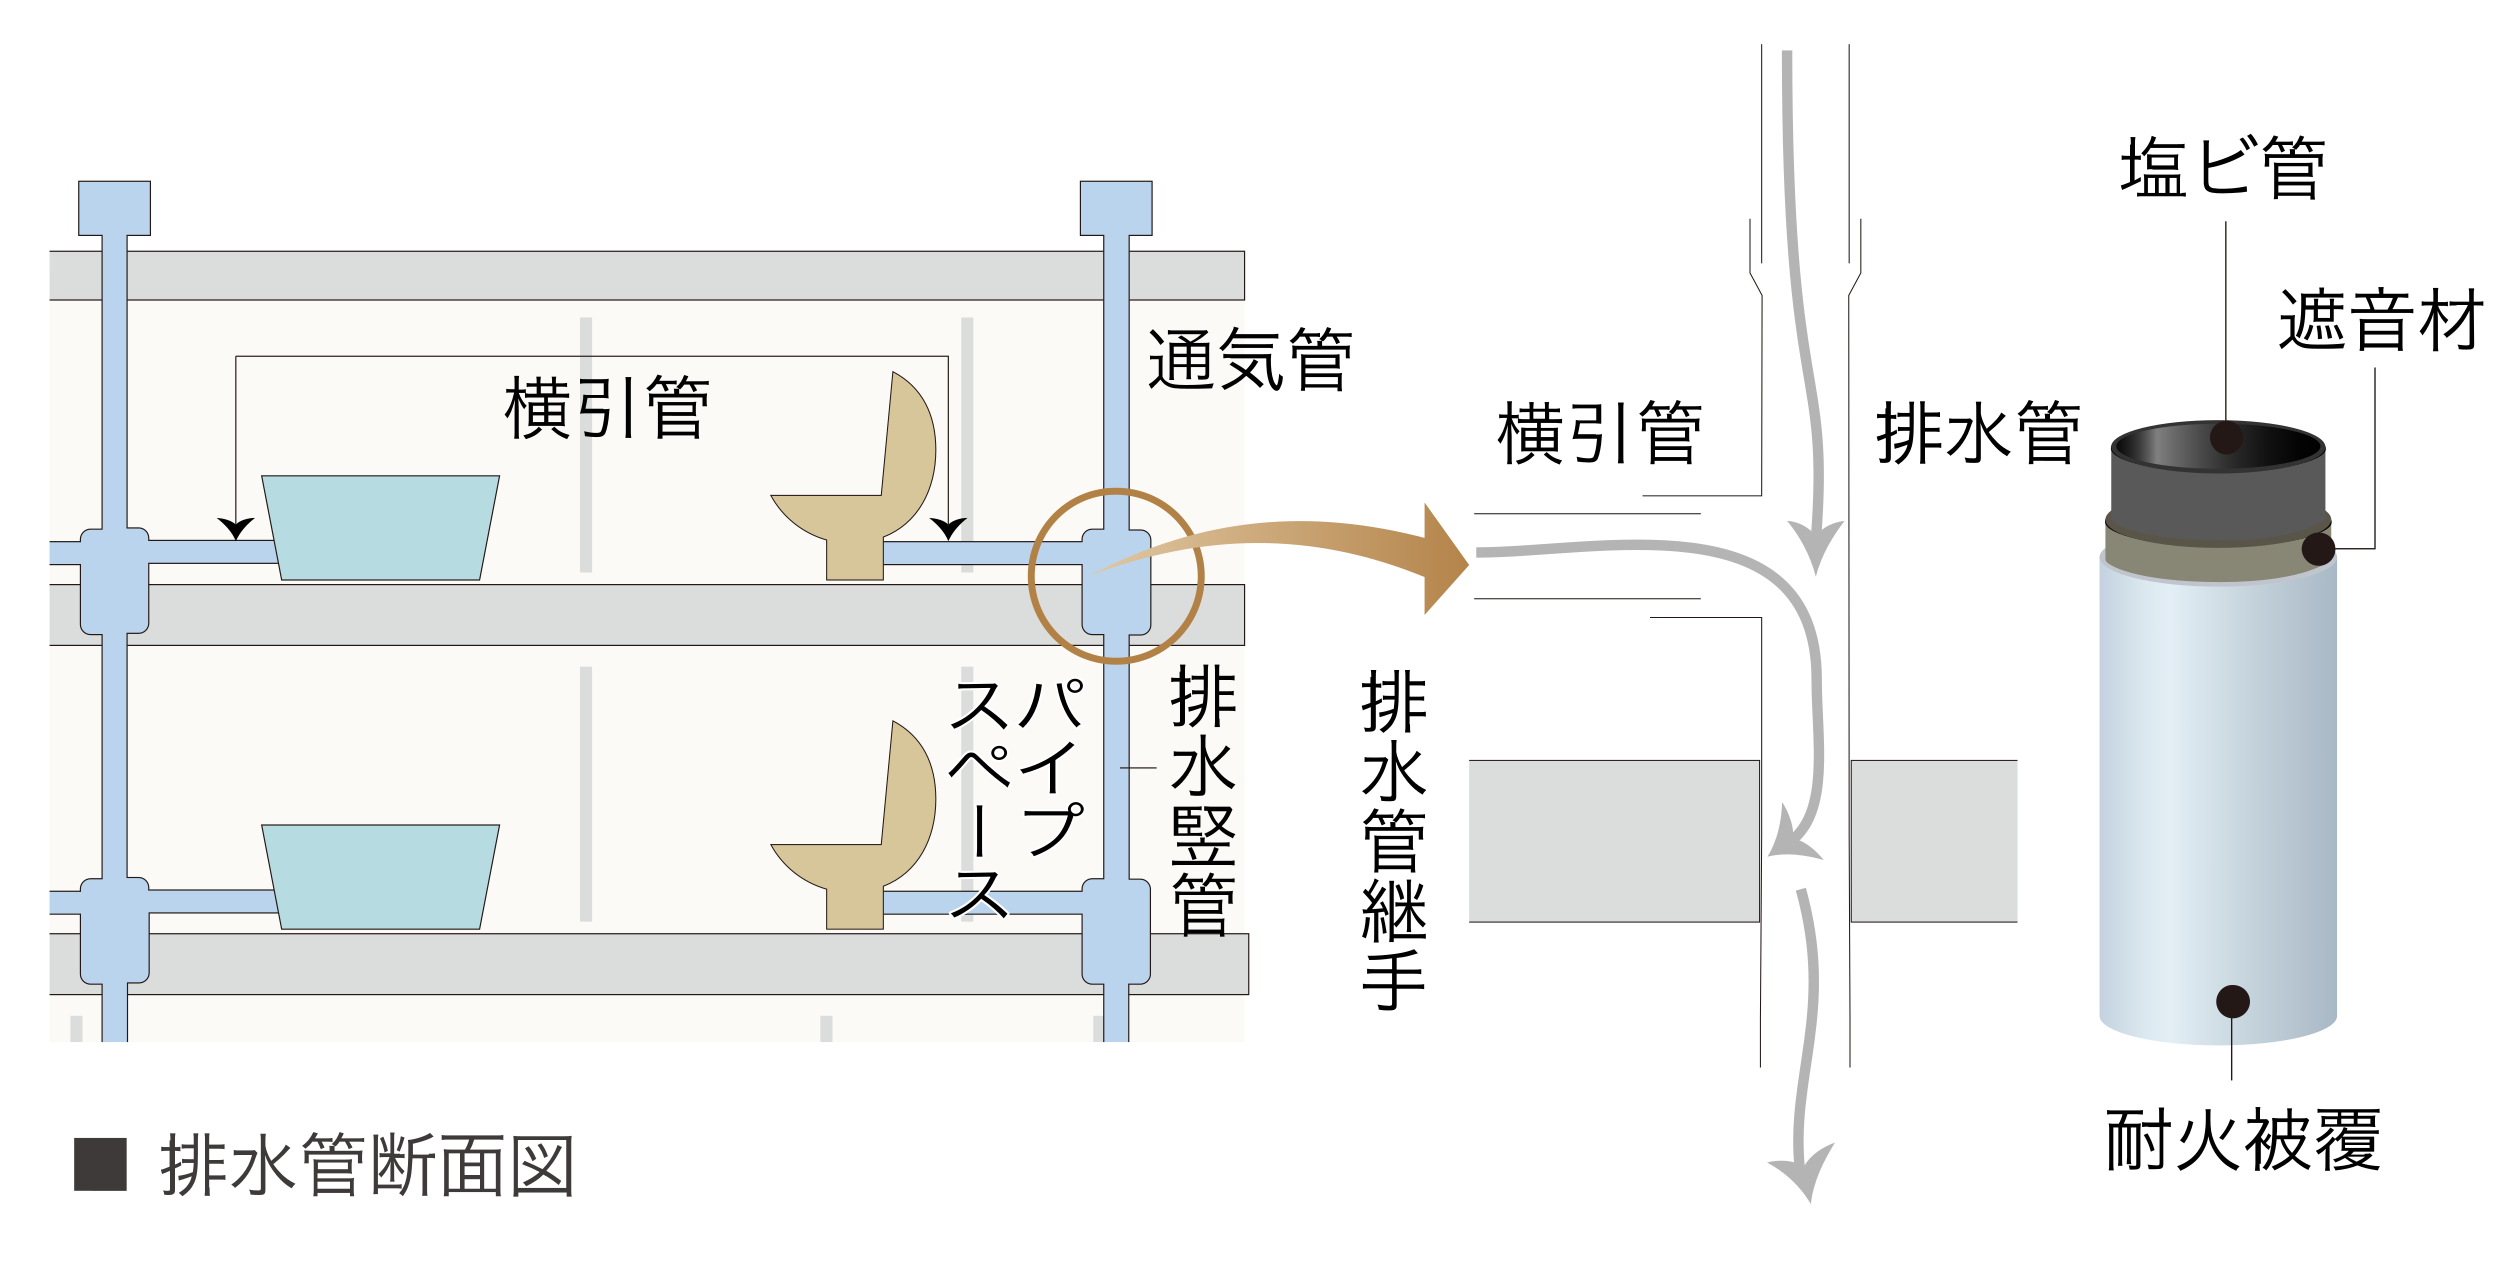 <?xml version="1.0" encoding="utf-8"?>
<!-- Generator: Adobe Illustrator 21.1.0, SVG Export Plug-In . SVG Version: 6.00 Build 0)  -->
<!DOCTYPE svg PUBLIC "-//W3C//DTD SVG 1.1//EN" "http://www.w3.org/Graphics/SVG/1.1/DTD/svg11.dtd">
<svg version="1.1" id="レイヤー_1" xmlns="http://www.w3.org/2000/svg" xmlns:xlink="http://www.w3.org/1999/xlink" x="0px"
	 y="0px" viewBox="0 0 600 304" style="enable-background:new 0 0 600 304;" xml:space="preserve">
<style type="text/css">
	.st0{fill:none;}
	.st1{fill:url(#SVGID_1_);}
	.st2{fill:#C0C5CD;}
	.st3{fill:#888675;}
	.st4{fill:url(#SVGID_2_);}
	.st5{fill:#595649;}
	.st6{fill:none;stroke:#231815;stroke-width:0.327;}
	.st7{fill:#231815;}
	.st8{fill:#3E3A39;}
	.st9{fill:#DBDCDC;stroke:#231815;stroke-width:0.25;}
	.st10{fill:none;stroke:#231815;stroke-width:0.25;}
	.st11{fill:none;stroke:#B4B4B5;stroke-width:2.502;}
	.st12{fill:#B4B4B5;}
	.st13{clip-path:url(#SVGID_4_);}
	.st14{clip-path:url(#SVGID_6_);}
	.st15{fill:#FBFAF6;}
	.st16{fill:#DBDCDC;}
	.st17{fill:#DBDCDC;stroke:#231815;stroke-width:0.283;}
	.st18{fill:#DBDCDC;stroke:#231815;stroke-width:0.508;}
	.st19{fill:#BAD4EE;stroke:#231815;stroke-width:0.283;}
	.st20{fill:#D8C69B;stroke:#231815;stroke-width:0.25;}
	.st21{fill:none;stroke:#231815;stroke-width:0.283;}
	.st22{fill:#B6DBE1;stroke:#231815;stroke-width:0.283;}
	.st23{fill:#FCDFA4;stroke:#231815;stroke-width:0.436;}
	.st24{fill:#D4E9D7;stroke:#231815;stroke-width:0.436;}
	.st25{fill:#FCD25B;stroke:#231815;stroke-width:0.436;}
	.st26{fill:none;stroke:#FFFFFF;stroke-linejoin:round;}
	.st27{fill:none;stroke:#B28146;stroke-width:1.668;}
	.st28{fill:url(#SVGID_7_);}
	.st29{fill:#595959;}
	.st30{fill:url(#SVGID_8_);}
	.st31{fill:#333333;}
	.st32{fill:url(#SVGID_9_);}
</style>
<title>structure_31</title>
<rect class="st0" width="600" height="304"/>
<linearGradient id="SVGID_1_" gradientUnits="userSpaceOnUse" x1="-3085.022" y1="-3601.141" x2="-3024.615" y2="-3601.106" gradientTransform="matrix(1.043 0 0 1.043 3717.05 3947.498)">
	<stop  offset="0" style="stop-color:#B5C6D5"/>
	<stop  offset="8.833677e-02" style="stop-color:#C5D4E0"/>
	<stop  offset="0.242" style="stop-color:#DBE8EF"/>
	<stop  offset="0.34" style="stop-color:#E3EFF5"/>
	<stop  offset="0.646" style="stop-color:#C5D3DC"/>
	<stop  offset="1" style="stop-color:#A6B6C3"/>
</linearGradient>
<path class="st1" d="M560.9,149.2v89.5V137.4l0-3.7l-57,0l0,5.1l0,101.3v3.5h0c0,0.1,0,0.1,0,0.2c0,3.9,12.8,7.1,28.5,7.1
	c15.8,0,28.5-3.2,28.5-7.1C560.9,243.6,560.9,149.3,560.9,149.2z"/>
<path class="st2" d="M506.6,130.7c-1.7,0.9-2.7,1.9-2.7,3c0,3.9,12.8,7.1,28.5,7.1c15.7,0,28.5-3.2,28.5-7.1
	c0-3.9-12.8-7.1-28.5-7.1C521,126.6,511.1,128.3,506.6,130.7"/>
<path class="st3" d="M532.9,139.7c-20.2,0-27.7-4.1-27.6-5.4l0-1v-1.4l0-6.7l54.2,0v5.4v3.7C559.5,134.4,553.8,139.7,532.9,139.7z"
	/>
<polyline class="st0" points="505.3,133.7 505.3,125.2 559.5,125.2 559.5,134.3 "/>
<linearGradient id="SVGID_2_" gradientUnits="userSpaceOnUse" x1="-3083.89" y1="-3665.444" x2="-3025.814" y2="-3665.409" gradientTransform="matrix(1.043 0 0 1.043 3717.05 3947.498)">
	<stop  offset="0" style="stop-color:#000000"/>
	<stop  offset="0.15" style="stop-color:#0D0D0D"/>
	<stop  offset="0.26" style="stop-color:#1A1A1A"/>
	<stop  offset="0.686" style="stop-color:#070707"/>
	<stop  offset="1" style="stop-color:#000000"/>
</linearGradient>
<path class="st4" d="M532.4,131.2c15,0,27.2-2.7,27.2-5.9c0-3.3-12.2-6-27.2-6c-15,0-27.2,2.6-27.2,5.9
	C505.2,128.5,517.4,131.1,532.4,131.2z"/>
<ellipse class="st5" cx="532.4" cy="124.7" rx="27.1" ry="6.8"/>
<g>
	<g>
		<path d="M507.2,267.4c-0.8,0-1.1,0-1.5,0.1v-1.1c0.5,0.1,0.9,0.1,1.6,0.1h5.4c0.7,0,1.1,0,1.6-0.1v1.1c-0.5,0-1-0.1-1.6-0.1h-2.1
			c-0.3,0.8-0.5,1.5-0.9,2.3h2.4c0.7,0,1.2,0,1.7-0.1c0,0.4-0.1,0.9-0.1,1.7v8.2c0,0.9-0.3,1.2-1.6,1.2c-0.3,0-0.5,0-1,0
			c0-0.4-0.1-0.6-0.2-1c0.4,0,0.9,0.1,1.3,0.1c0.4,0,0.5,0,0.5-0.4v-8.8h-1.3v7.1c0,0.9,0,1.2,0.1,1.7h-1.1c0-0.5,0.1-1,0.1-1.7
			v-7.1h-1.2v7.5c0,0.8,0,1.3,0.1,1.7h-1.1c0.1-0.5,0.1-1,0.1-1.7v-7.5h-1.2v8.4c0,0.9,0,1.4,0.1,1.9h-1.2c0.1-0.5,0.1-1,0.1-1.9
			v-7.7c0-0.5,0-1.1-0.1-1.7c0.4,0.1,0.9,0.1,1.8,0.1h0.6c0.4-0.7,0.7-1.4,0.9-2.3H507.2z M515.6,270.4c-0.6,0-1,0-1.5,0.1v-1.2
			c0.4,0.1,0.9,0.1,1.5,0.1h2.6v-1.8c0-0.9,0-1.4-0.1-1.8h1.3c-0.1,0.5-0.1,1.1-0.1,1.8v1.8h0.2c0.6,0,1.1,0,1.5-0.1v1.2
			c-0.5-0.1-0.9-0.1-1.5-0.1h-0.3v8.9c0,1.1-0.3,1.3-1.9,1.3c-0.3,0-0.4,0-1.1,0c-0.3,0-0.3,0-0.5,0c-0.1-0.5-0.1-0.7-0.3-1.1
			c0.9,0.1,1.7,0.2,2.2,0.2c0.5,0,0.7-0.1,0.7-0.5v-8.7H515.6z M516.2,276.4c-0.4-1.6-0.9-2.7-1.7-4l0.9-0.4c0.8,1.4,1.2,2.3,1.7,4
			L516.2,276.4z"/>
		<path d="M530.6,266.1c-0.1,0.5-0.1,0.9-0.1,2.5c0,2.2,0.2,3.6,0.8,5.1c0.7,1.9,1.9,3.5,3.5,4.7c0.8,0.6,1.6,1,2.7,1.5
			c-0.4,0.4-0.6,0.6-0.8,1.1c-1.7-0.8-2.9-1.6-4-2.9c-0.9-1-1.5-2-2.1-3.4c-0.3-0.7-0.4-1.1-0.6-2c-0.2,1.3-0.5,2.2-1.1,3.3
			c-0.8,1.6-2,2.9-3.6,3.9c-0.6,0.4-1.1,0.7-2,1.1c-0.2-0.4-0.4-0.7-0.8-1.1c2.2-0.8,3.7-1.9,4.9-3.5c0.9-1.2,1.5-2.6,1.7-4.2
			c0.2-1.1,0.3-2.3,0.3-4.1c0-1,0-1.5-0.1-1.9H530.6z M523.2,273.7c0.7-0.9,1-1.3,1.3-2.1c0.4-0.9,0.6-1.5,0.8-2.7l1.1,0.4
			c-0.3,1.2-0.5,1.8-0.9,2.8c-0.4,0.9-0.7,1.4-1.3,2.3L523.2,273.7z M532.6,273.1c1.3-1.5,2-2.6,2.7-4.5l1.1,0.5
			c-1,1.9-1.7,3-2.9,4.5L532.6,273.1z"/>
		<path d="M542.3,279.3c0,0.7,0,1.3,0.1,1.7h-1.2c0-0.4,0.1-1.1,0.1-1.7v-5.1c-0.5,0.6-1.1,1.2-2,2c-0.2-0.4-0.3-0.6-0.5-1
			c2-1.5,3.5-3.4,4.4-5.7h-2.5c-0.5,0-0.9,0-1.3,0.1v-1.1c0.4,0.1,0.8,0.1,1.3,0.1h0.7v-1.5c0-0.6,0-1.1-0.1-1.4h1.2
			c-0.1,0.3-0.1,0.7-0.1,1.4v1.5h0.5c0.6,0,0.9,0,1.2,0l0.5,0.6c-0.1,0.2-0.1,0.2-0.2,0.5c-0.6,1.2-1,2-1.8,3.2
			c0.3,0.4,0.4,0.6,0.7,0.9c0.5-0.6,0.7-1,1.1-1.8l0.7,0.5c-0.1,0.2-0.2,0.3-0.2,0.4c-0.5,0.8-0.6,0.9-1.1,1.4
			c0.4,0.4,0.6,0.6,1.2,0.9c-0.2,0.3-0.4,0.5-0.5,0.8c-0.9-0.7-1.4-1.3-1.9-2V279.3z M546.4,273.4c-0.3,3.5-1,5.7-2.5,7.5
			c-0.4-0.4-0.5-0.5-0.9-0.6c0.9-1.1,1.5-2.1,1.8-3.6c0.4-1.6,0.6-3.7,0.6-6.4c0-0.9,0-1.4-0.1-2c0.5,0,0.8,0.1,1.7,0.1h2v-0.9
			c0-0.7,0-1.1-0.1-1.5h1.2c-0.1,0.4-0.1,0.8-0.1,1.5v0.9h1.9c1,0,1.4,0,1.7-0.1l0.6,0.5c0,0.1-0.1,0.2-0.5,1.2
			c-0.2,0.5-0.5,1.1-0.8,1.6c-0.4-0.2-0.6-0.3-0.9-0.4c0.5-0.7,0.7-1.2,0.9-1.9H550v3.2h1.4c0.8,0,1.2,0,1.5-0.1l0.5,0.6
			c-0.1,0.3-0.1,0.3-0.3,0.7c-0.6,1.3-1.5,2.7-2.3,3.7c1.2,1.1,2.2,1.7,3.8,2.4c-0.3,0.3-0.4,0.6-0.6,1c-1.5-0.7-2.7-1.6-3.8-2.7
			c-1.2,1.2-2.5,1.9-4.3,2.8c-0.3-0.4-0.4-0.6-0.7-0.9c1.9-0.8,3-1.5,4.3-2.6c-0.5-0.6-0.8-0.9-1.1-1.5c-0.6-0.9-0.8-1.4-1.1-2.5
			H546.4z M549,272.5v-3.2h-2.5v1.3c0,0.6,0,1.1-0.1,1.9H549z M548.1,273.4c0.5,1.4,1,2.3,2,3.3c0.9-1.1,1.6-2.1,2-3.3H548.1z"/>
		<path d="M567.5,276.9c0.7,0,1,0,1.3-0.1l0.6,0.5c-0.1,0.1-0.1,0.1-0.2,0.2c-0.8,0.7-1.5,1.2-2.4,1.7c1.3,0.4,2.5,0.6,4.4,0.7
			c-0.3,0.4-0.4,0.6-0.5,1c-2-0.3-3.4-0.6-4.9-1.2c-1.5,0.6-3.2,1-5.3,1.2c-0.1-0.4-0.3-0.6-0.5-0.9c1.8-0.1,3.3-0.3,4.8-0.8
			c-0.8-0.4-1.2-0.7-2-1.3c-0.7,0.4-1.3,0.7-2.3,1.1c-0.2-0.4-0.3-0.5-0.6-0.7c1.7-0.5,2.9-1.1,3.8-2.1h-0.3c-0.6,0-1,0-1.5,0
			c0.1-0.3,0.1-0.6,0.1-1.1v-1.3c0-0.3,0-0.5,0-0.8c-0.3,0.4-0.5,0.6-1,1c-0.2-0.3-0.3-0.3-0.5-0.5c-0.6,0.8-0.9,1-1.4,1.5v4.1
			c0,0.8,0,1.4,0.1,1.9h-1.2c0.1-0.5,0.1-1,0.1-1.9v-1.5c0-0.6,0-1.1,0.1-1.9c-0.6,0.6-1,0.9-1.8,1.4c-0.2-0.4-0.3-0.5-0.6-0.9
			c0.8-0.4,1.2-0.6,1.9-1.2c0.9-0.7,1.4-1.2,2.1-2.2l0.6,0.5c1.2-1,1.7-1.6,2.1-2.8l0.9,0.3c-0.1,0.2-0.1,0.3-0.2,0.5h6
			c0.8,0,1.3,0,1.7-0.1v1c-0.4-0.1-1.1-0.1-1.7-0.1h-6.5c-0.2,0.3-0.3,0.4-0.5,0.7c0.4,0,0.8,0,1.2,0h4.9c0.7,0,1.1,0,1.5,0
			c0,0.3,0,0.5,0,1.2v1.2c0,0.7,0,0.9,0,1.2c-0.4,0-0.9,0-1.5,0h-3.4c-0.3,0.4-0.4,0.4-0.7,0.7H567.5z M560.2,271.2
			c-1.2,1.4-2.3,2.2-3.8,3c-0.2-0.4-0.3-0.6-0.6-0.8c0.8-0.4,1.2-0.6,1.8-1.1c0.8-0.6,1.1-0.9,1.7-1.7L560.2,271.2z M557.8,267
			c-0.7,0-1.2,0-1.6,0.1v-1c0.5,0.1,0.9,0.1,1.7,0.1h11.5c0.8,0,1.2,0,1.7-0.1v1c-0.5-0.1-0.9-0.1-1.7-0.1h-3.5v0.8h2.8
			c0.6,0,0.9,0,1.4-0.1c-0.1,0.4-0.1,0.6-0.1,1.1v0.7c0,0.4,0,0.7,0.1,1c-0.5,0-0.8-0.1-1.4-0.1h-10.2c-0.5,0-0.9,0-1.4,0.1
			c0-0.4,0.1-0.7,0.1-1v-0.7c0-0.4,0-0.6-0.1-1c0.5,0,0.8,0.1,1.4,0.1h2.6V267H557.8z M558,268.6v1.2h2.9v-1.2H558z M561.9,267.8h3
			V267h-3V267.8z M561.9,269.7h3v-1.2h-3V269.7z M562.8,274.2h5.9v-0.7h-5.9V274.2z M562.8,275.5h5.9v-0.7h-5.9V275.5z M563.4,277.6
			c0.7,0.5,1.4,0.8,2.2,1.2c0.8-0.4,1.3-0.6,2-1.2H563.4z M565.8,269.7h3.1v-1.2h-3.1V269.7z"/>
	</g>
</g>
<line class="st6" x1="535.6" y1="240.8" x2="535.6" y2="259.3"/>
<path class="st7" d="M531.9,240.4c0,2.2,1.8,4,4,4c2.2,0,4.1-1.8,4.1-4c0-2.2-1.8-4-4.1-4C533.7,236.3,531.9,238.2,531.9,240.4z"/>
<g>
	<path class="st8" d="M30.4,273.1v12.7H17.8v-12.7H30.4z"/>
	<path class="st8" d="M40.9,273.7c0-0.7,0-1.2-0.1-1.7h1.3c-0.1,0.5-0.1,1-0.1,1.7v1.6h0.2c0.5,0,0.8,0,1.1-0.1v1.1
		c-0.4,0-0.6-0.1-1.1-0.1H42v3.3c0.5-0.2,0.7-0.3,1.4-0.7l0.1,0.9c-0.7,0.4-1,0.5-1.5,0.7v5.2c0,0.9-0.4,1.2-1.6,1.2
		c-0.2,0-0.7,0-1-0.1c0-0.4-0.1-0.7-0.3-1c0.5,0.1,0.9,0.1,1.2,0.1c0.4,0,0.5-0.1,0.5-0.4V281c-0.7,0.3-0.7,0.3-1.2,0.5
		c-0.3,0.1-0.4,0.1-0.7,0.3l-0.3-1.1c0.4,0,0.8-0.2,2.1-0.7v-3.8h-0.8c-0.5,0-0.8,0-1.2,0.1v-1.1c0.4,0.1,0.7,0.1,1.2,0.1h0.8V273.7
		z M42.8,282.2c0.9-0.1,2.3-0.4,3.5-0.9c0.1-0.7,0.1-1.1,0.2-2.2h-1.5c-0.6,0-0.9,0-1.3,0.1v-1.1c0.4,0.1,0.7,0.1,1.3,0.1h1.5
		c0-0.3,0-0.4,0-0.7v-1.9h-1.6c-0.6,0-0.9,0-1.3,0.1v-1.1c0.4,0.1,0.7,0.1,1.3,0.1h1.6v-0.8c0-1,0-1.4-0.1-1.9h1.2
		c-0.1,0.5-0.1,1-0.1,1.8v3.2c0,3.5-0.2,5.4-0.9,6.9c-0.6,1.3-1.3,2.1-2.8,3.2c-0.3-0.3-0.5-0.5-0.9-0.8c1.3-0.8,1.9-1.4,2.5-2.4
		c0.3-0.5,0.5-1,0.6-1.6c-0.5,0.2-1,0.4-1.7,0.6c-0.2,0.1-0.2,0.1-1,0.3c-0.2,0.1-0.2,0.1-0.4,0.1L42.8,282.2z M50.3,285
		c0,0.9,0,1.5,0.1,2h-1.3c0.1-0.6,0.1-1.1,0.1-2v-11.2c0-0.7,0-1.3-0.1-1.8h1.2c-0.1,0.4-0.1,0.9-0.1,1.7v1h2.3c0.7,0,1,0,1.4-0.1
		v1.2c-0.5-0.1-0.9-0.1-1.4-0.1h-2.3v2.7h2.1c0.8,0,1,0,1.4-0.1v1.1c-0.4-0.1-0.7-0.1-1.4-0.1h-2.1v2.8h2.4c0.7,0,1.1,0,1.5-0.1v1.2
		c-0.4-0.1-0.9-0.1-1.5-0.1h-2.4V285z"/>
	<path class="st8" d="M61.8,276.7c-0.1,0.3-0.2,0.4-0.4,1c-0.9,3-2.6,5.6-5,7.4c-0.3-0.4-0.5-0.5-0.9-0.8c1.1-0.7,1.9-1.5,2.8-2.6
		c1.1-1.4,1.7-2.7,2.2-4.5h-2.8c-0.7,0-1.2,0-1.6,0.1V276c0.4,0.1,0.8,0.1,1.6,0.1h1.8c0.9,0,1.3,0,1.6-0.1L61.8,276.7z M69.7,275.5
		c-0.2,0.2-0.2,0.2-0.5,0.5c-0.4,0.5-1.5,1.6-2.2,2.2c-0.5,0.4-0.5,0.4-1.4,1.2c0.6,0.9,1.3,1.7,2,2.4c1,1,1.9,1.6,3.3,2.3
		c-0.4,0.4-0.6,0.6-0.9,1.1c-1.4-0.8-2.5-1.8-3.6-3.1c-0.7-0.9-1.3-1.7-1.9-2.8c-0.4-0.8-0.6-1.2-0.9-2.1c0.1,1.5,0.1,2.4,0.1,3.3v5
		c0,1.1-0.3,1.3-1.5,1.3c-0.6,0-1.3,0-2.1-0.1c0-0.5-0.1-0.7-0.3-1.2c0.9,0.2,1.6,0.2,2.2,0.2c0.5,0,0.6-0.1,0.6-0.5v-11.4
		c0-0.6,0-1.1-0.1-1.7h1.3c-0.1,0.5-0.1,1.1-0.1,1.7v1.2c0.2,1.2,0.6,2.2,1.4,3.6c1.9-1.6,3-2.8,3.5-3.9L69.7,275.5z"/>
	<path class="st8" d="M74.9,274.1c-0.5,0.7-1,1.1-1.6,1.6c-0.3-0.3-0.4-0.4-0.8-0.7c1.3-0.9,2.1-2,2.7-3.3l1.1,0.3
		c-0.3,0.5-0.4,0.7-0.7,1.2h2.8c0.7,0,1,0,1.4-0.1v1c-0.5-0.1-0.6-0.1-1.3-0.1h-1.3c0.3,0.6,0.5,0.9,0.7,1.4l-0.9,0.4
		c-0.3-0.8-0.5-1.2-0.8-1.8H74.9z M80.3,275c-0.3-0.2-0.4-0.3-0.7-0.4c1-0.9,1.4-1.6,1.9-2.9l1,0.3c-0.2,0.5-0.3,0.7-0.6,1.2h4
		c0.7,0,1,0,1.5-0.1v1c-0.4-0.1-0.8-0.1-1.4-0.1h-2.2c0.3,0.5,0.6,0.9,0.8,1.4l-0.9,0.4c-0.3-0.8-0.5-1.1-0.9-1.8h-1.3
		c-0.3,0.4-0.3,0.5-0.9,1.1C80.4,275.1,80.4,275.1,80.3,275c0,0.4,0,0.5,0,0.9v0.3h5c0.8,0,1.2,0,1.7-0.1c0,0.3-0.1,0.6-0.1,1.1v0.9
		c0,0.5,0,0.8,0.1,1.1h-1.1v-2.1H74.1v2.1h-1.1c0.1-0.3,0.1-0.6,0.1-1.1v-0.9c0-0.5,0-0.8-0.1-1.1c0.5,0,0.9,0.1,1.6,0.1h4.5v-0.3
		c0-0.4,0-0.6-0.1-0.9H80.3z M75.2,287.1c0.1-0.6,0.1-1,0.1-1.7v-6c0-0.6,0-0.8-0.1-1.2c0.5,0.1,1,0.1,1.7,0.1h5.9
		c0.7,0,1.2,0,1.7-0.1c0,0.3-0.1,0.7-0.1,1.2v1c0,0.6,0,0.9,0.1,1.3c-0.5-0.1-1-0.1-1.7-0.1h-6.6v1.2h7.3c0.7,0,1.1,0,1.5-0.1
		c-0.1,0.4-0.1,0.9-0.1,1.5v1.3c0,0.6,0,1.1,0.1,1.6H84v-0.8h-7.8v0.8H75.2z M76.3,280.6h7.2v-1.6h-7.2V280.6z M76.3,285.3H84v-1.7
		h-7.8V285.3z"/>
	<path class="st8" d="M90.8,272.4c-0.1,0.5-0.1,0.8-0.1,1.4v10.5h4.1c0.8,0,1.2,0,1.6-0.1v1.1c-0.4-0.1-0.8-0.1-1.6-0.1h-4.1v1.4
		h-1.1c0.1-0.5,0.1-1,0.1-1.6v-11.1c0-0.6,0-1.1-0.1-1.6H90.8z M96,277c0.5,0,0.9,0,1.1-0.1v1.1c-0.3-0.1-0.7-0.1-1.2-0.1h-1.1
		c0.8,1.5,1.1,2.1,2.3,3.2c-0.3,0.3-0.4,0.5-0.6,0.8c-1-1.2-1.5-1.9-2-3.2c0.1,0.6,0.1,1.3,0.1,1.8v1.7c0,0.8,0,1,0.1,1.4h-1.1
		c0.1-0.4,0.1-0.6,0.1-1.4v-1.7c0-0.5,0-1.2,0.1-1.8c-0.6,1.7-1.1,2.5-2.3,3.9c-0.2-0.3-0.4-0.5-0.7-0.8c1-1,1.5-1.6,2.1-2.7
		c0.2-0.4,0.3-0.6,0.6-1.4h-1.3c-0.4,0-0.8,0-1.1,0.1v-1.1c0.3,0.1,0.6,0.1,1.1,0.1h1.5v-3.5c0-0.7,0-1.2-0.1-1.5h1.1
		c-0.1,0.4-0.1,0.8-0.1,1.6v3.5H96z M92,272.8c0.6,1.5,0.8,2.1,1.1,3.4l-0.8,0.4c-0.3-1.4-0.5-2.1-1.1-3.4L92,272.8z M97.1,273
		c-0.6,1.9-0.7,2.3-1.2,3.4l-0.7-0.4c0.5-1.2,0.8-1.9,1-3.3L97.1,273z M102.9,276.9c0.6,0,1.1,0,1.5-0.1v1.2
		c-0.4-0.1-0.8-0.1-1.4-0.1h-0.5v7.4c0,0.8,0,1.3,0.1,1.7h-1.3c0.1-0.4,0.1-0.9,0.1-1.7v-7.3H99c-0.1,1.8-0.2,3.2-0.4,4.4
		c-0.4,2-0.8,3.1-1.9,4.7c-0.3-0.3-0.5-0.5-0.9-0.7c1.8-2.1,2.2-4.5,2.2-10.9c0-0.8,0-1.4-0.1-1.9c1.6-0.1,4.2-0.9,5.3-1.7l0.9,0.9
		c-0.1,0-0.1,0-0.3,0.1c0,0-0.2,0.1-0.3,0.2c-1.3,0.6-2.6,1-4.4,1.4v1.9c0,0.1,0,0.2,0,0.7H102.9z"/>
	<path class="st8" d="M118.2,275.9c0.9,0,1.4,0,2-0.1c-0.1,0.6-0.1,1.2-0.1,2.1v7.2c0,1,0,1.5,0.1,2h-1.2v-1h-11.3v1h-1.2
		c0.1-0.6,0.1-1,0.1-2v-7.2c0-0.8,0-1.4-0.1-2.1c0.6,0.1,1.1,0.1,2,0.1h3.1c0.5-0.9,0.7-1.4,1-2.4h-4.8c-0.7,0-1.2,0-1.8,0.1v-1.2
		c0.5,0.1,1,0.1,1.8,0.1H119c0.7,0,1.3,0,1.8-0.1v1.2c-0.5-0.1-1.1-0.1-1.8-0.1h-5.2c-0.3,0.9-0.5,1.6-1,2.4H118.2z M107.7,276.8
		v8.5h2.7v-8.5H107.7z M115.2,276.8h-3.7v2.2h3.7V276.8z M111.5,282h3.7v-2.1h-3.7V282z M111.5,285.3h3.7v-2.3h-3.7V285.3z
		 M116.2,285.3h2.8v-8.5h-2.8V285.3z"/>
	<path class="st8" d="M123.2,287.1c0.1-0.5,0.1-1,0.1-2v-10.4c0-0.8,0-1.4-0.1-2.1c0.6,0.1,1.1,0.1,2,0.1h10c0.9,0,1.4,0,2-0.1
		c-0.1,0.7-0.1,1.2-0.1,2.1v10.5c0,1,0,1.5,0.1,2h-1.2v-1h-11.6v1H123.2z M124.3,285.1h11.6v-11.5h-11.6V285.1z M134.1,284.4
		c-1.4-1.1-2.2-1.7-3.7-2.5c-1.2,1.2-2.3,1.9-4.1,2.8c-0.3-0.4-0.5-0.6-0.8-0.9c1.7-0.8,2.7-1.4,4-2.5c-1.5-0.8-2.4-1.2-4.2-1.9
		l0.6-0.8c1.9,0.8,2.9,1.3,4.3,2c1.3-1.3,2.3-2.8,3.1-4.5c0.2-0.5,0.4-0.9,0.5-1.3l1.1,0.5c-0.2,0.3-0.2,0.3-1,1.8
		c-0.7,1.3-1.7,2.7-2.8,3.9c1.1,0.6,2.1,1.3,3.6,2.4L134.1,284.4z M127.8,278.7c-0.6-1.3-0.9-1.9-1.8-3.1l0.9-0.5
		c0.9,1.1,1.2,1.7,1.8,3L127.8,278.7z M130.6,277.9c-0.4-1.3-0.8-2-1.6-3.1l0.9-0.4c0.8,1.1,1.1,1.7,1.6,3.1L130.6,277.9z"/>
</g>
<g>
	<g>
		<path d="M364.3,100.4c-0.3,0-0.6,0-0.9,0h-0.6c0.5,1.3,1,2.2,1.9,3.1c-0.3,0.3-0.4,0.5-0.6,0.8c-0.6-0.8-0.9-1.4-1.4-2.6
			c0,0.7,0,1.6,0.1,2.8v5c0,0.9,0,1.5,0.1,1.9h-1.2c0.1-0.5,0.1-1,0.1-1.9v-4.7c0-0.4,0-1.3,0.1-2.8c-0.5,1.7-0.6,2-0.9,2.8
			c-0.3,0.7-0.6,1.2-0.9,1.7c-0.3-0.4-0.4-0.6-0.7-0.9c1.1-1.3,1.8-3.1,2.3-5.3H361c-0.5,0-0.9,0-1.2,0.1v-1
			c0.3,0.1,0.6,0.1,1.2,0.1h0.8v-1.5c0-1,0-1.3-0.1-1.7h1.2c-0.1,0.4-0.1,0.9-0.1,1.7v1.6h0.6c0.5,0,0.8,0,1.1-0.1v1
			c0.5,0.1,0.9,0.1,1.5,0.1h1.1v-1.7h-0.8c-0.7,0-1.3,0-1.6,0.1v-1c0.5,0.1,1,0.1,1.7,0.1h0.7v-0.3c0-0.6,0-0.9-0.1-1.3h1.1
			c0,0.4-0.1,0.7-0.1,1.3v0.3h2.8v-0.3c0-0.6,0-0.9-0.1-1.3h1.1c-0.1,0.4-0.1,0.7-0.1,1.3v0.3h1c0.6,0,1.2,0,1.7-0.1v1
			c-0.4-0.1-0.9-0.1-1.6-0.1h-1v1.7h1.4c0.8,0,1.3,0,1.7-0.1v1.1c-0.4,0-0.9-0.1-1.7-0.1h-3.4v1.2h2.9c0.6,0,0.9,0,1.2-0.1
			c0,0.3,0,0.7,0,1.2v3.3c0,0.6,0,0.9,0,1.3c-0.3,0-0.7-0.1-1.2-0.1h-6.4c-0.5,0-0.9,0-1.2,0.1c0-0.3,0-0.7,0-1.2v-3.4
			c0-0.5,0-0.9,0-1.2c0.3,0,0.7,0.1,1.2,0.1h2.6v-1.2H366c-0.7,0-1.3,0-1.7,0.1V100.4z M368.3,109.2c-1.2,1.2-2,1.7-3.9,2.3
			c-0.2-0.4-0.4-0.6-0.6-0.9c1.1-0.3,1.6-0.4,2.3-0.9c0.6-0.4,0.9-0.6,1.4-1.2L368.3,109.2z M366.1,103.4v1.5h2.7v-1.5H366.1z
			 M366.1,105.8v1.6h2.7v-1.6H366.1z M370.8,98.8H368v1.7h2.8V98.8z M372.9,104.9v-1.5h-3.1v1.5H372.9z M372.9,107.4v-1.6h-3.1v1.6
			H372.9z M371.2,108.5c1.2,1.1,1.9,1.5,3.7,2c-0.3,0.4-0.4,0.6-0.6,1c-1.9-0.8-2.3-1.1-3.8-2.4L371.2,108.5z"/>
		<path d="M383,104.3c0.6,0,1,0,1.5-0.1c0,0.2-0.1,0.5-0.1,0.9c-0.1,2-0.5,4-0.9,4.9c-0.3,0.7-0.9,1-2.1,1c-0.8,0-1.8-0.1-2.8-0.2
			c-0.1-0.6-0.1-0.8-0.2-1.2c1.2,0.3,2.1,0.4,3,0.4c0.7,0,1-0.2,1.1-0.5c0.3-0.7,0.6-1.9,0.8-4.2h-4.6c-0.5,0-0.9,0-1.3,0.1
			c0.5-1.8,0.8-3.3,0.8-4.6c0.4,0.1,0.8,0.1,1.4,0.1h3.5V98h-4.1c-0.6,0-1.1,0-1.6,0.1V97c0.4,0.1,1,0.1,1.6,0.1h3.8
			c0.5,0,1,0,1.5-0.1c0,0.4,0,0.8,0,1.3v2.2c0,0.6,0,0.9,0,1.2c-0.5,0-1-0.1-1.4-0.1h-3.7c-0.2,1.1-0.3,1.8-0.5,2.6H383z
			 M389.7,96.6c-0.1,0.6-0.1,1-0.1,1.6v11.1c0,0.8,0,1.3,0.1,1.9h-1.4c0.1-0.7,0.1-1.2,0.1-2V98.2c0-0.7,0-1-0.1-1.6H389.7z"/>
		<path d="M395.8,98.4c-0.5,0.7-1,1.1-1.6,1.6c-0.3-0.3-0.4-0.4-0.8-0.7c1.3-0.9,2.1-2,2.7-3.3l1.1,0.3c-0.3,0.5-0.4,0.7-0.7,1.2
			h2.8c0.7,0,1,0,1.4-0.1v1c-0.5-0.1-0.6-0.1-1.3-0.1H398c0.3,0.6,0.5,0.9,0.7,1.4l-0.9,0.4c-0.3-0.8-0.5-1.2-0.8-1.8H395.8z
			 M401.2,99.3c-0.3-0.2-0.4-0.3-0.7-0.4c1-0.9,1.4-1.6,1.9-2.9l1,0.3c-0.2,0.5-0.3,0.7-0.6,1.2h4c0.7,0,1,0,1.5-0.1v1
			c-0.4-0.1-0.8-0.1-1.4-0.1h-2.2c0.3,0.5,0.6,0.9,0.8,1.4l-0.9,0.4c-0.3-0.8-0.5-1.1-0.9-1.8h-1.3c-0.3,0.4-0.3,0.5-0.9,1.1
			C401.3,99.4,401.3,99.4,401.2,99.3c0,0.4,0,0.5,0,0.9v0.3h5c0.8,0,1.2,0,1.7-0.1c0,0.3-0.1,0.6-0.1,1.1v0.9c0,0.5,0,0.8,0.1,1.1
			h-1.1v-2.1H395v2.1H394c0-0.3,0.1-0.6,0.1-1.1v-0.9c0-0.5,0-0.8-0.1-1.1c0.5,0.1,0.9,0.1,1.6,0.1h4.5v-0.3c0-0.4,0-0.6-0.1-0.9
			H401.2z M396.1,111.4c0.1-0.6,0.1-1,0.1-1.7v-6c0-0.6,0-0.8-0.1-1.2c0.5,0.1,1,0.1,1.7,0.1h5.9c0.7,0,1.2,0,1.7-0.1
			c0,0.3,0,0.7,0,1.2v1c0,0.6,0,0.9,0.1,1.3c-0.5-0.1-1-0.1-1.7-0.1h-6.6v1.2h7.3c0.7,0,1.1,0,1.5-0.1c-0.1,0.4-0.1,0.9-0.1,1.5v1.3
			c0,0.6,0,1.1,0.1,1.6h-1.1v-0.8h-7.8v0.8H396.1z M397.2,105h7.2v-1.6h-7.2V105z M397.2,109.7h7.8V108h-7.8V109.7z"/>
	</g>
</g>
<g>
	<g>
		<path d="M452.7,98c0-0.7,0-1.2-0.1-1.7h1.3c-0.1,0.5-0.1,1-0.1,1.7v1.6h0.2c0.5,0,0.8,0,1.1-0.1v1.1c-0.4-0.1-0.6-0.1-1.1-0.1
			h-0.2v3.3c0.5-0.2,0.7-0.3,1.4-0.7l0.1,0.9c-0.7,0.4-1,0.5-1.5,0.7v5.2c0,0.9-0.4,1.2-1.6,1.2c-0.2,0-0.7,0-1-0.1
			c0-0.4-0.1-0.7-0.3-1c0.5,0.1,0.9,0.1,1.2,0.1c0.4,0,0.5-0.1,0.5-0.4v-4.6c-0.7,0.3-0.7,0.3-1.2,0.5c-0.3,0.1-0.4,0.1-0.7,0.3
			l-0.3-1.1c0.4-0.1,0.8-0.2,2.1-0.7v-3.8h-0.8c-0.5,0-0.8,0-1.2,0.1v-1.1c0.4,0.1,0.7,0.1,1.2,0.1h0.8V98z M454.6,106.5
			c0.9-0.1,2.3-0.4,3.5-0.9c0.1-0.7,0.1-1.1,0.2-2.2h-1.5c-0.6,0-0.9,0-1.3,0.1v-1.1c0.4,0.1,0.7,0.1,1.3,0.1h1.5c0-0.3,0-0.4,0-0.7
			V100h-1.6c-0.6,0-0.9,0-1.3,0.1v-1.1c0.4,0.1,0.7,0.1,1.3,0.1h1.6v-0.8c0-1,0-1.4-0.1-1.9h1.2c-0.1,0.5-0.1,1-0.1,1.8v3.2
			c0,3.5-0.2,5.4-0.9,6.9c-0.6,1.3-1.3,2.1-2.8,3.2c-0.3-0.3-0.5-0.5-0.9-0.8c1.3-0.8,1.9-1.4,2.5-2.4c0.3-0.5,0.5-1,0.6-1.6
			c-0.5,0.2-1,0.4-1.7,0.6c-0.2,0.1-0.2,0.1-1,0.3c-0.2,0.1-0.2,0.1-0.4,0.1L454.6,106.5z M462,109.3c0,0.9,0,1.5,0.1,2h-1.3
			c0.1-0.6,0.1-1.1,0.1-2V98.1c0-0.7,0-1.3-0.1-1.8h1.2c-0.1,0.4-0.1,0.9-0.1,1.7v1h2.3c0.7,0,1,0,1.4-0.1v1.2
			c-0.5-0.1-0.9-0.1-1.4-0.1H462v2.7h2.1c0.8,0,1,0,1.4-0.1v1.1c-0.4-0.1-0.7-0.1-1.4-0.1H462v2.8h2.4c0.7,0,1.1,0,1.5-0.1v1.2
			c-0.4-0.1-0.9-0.1-1.5-0.1H462V109.3z"/>
		<path d="M473.5,101c-0.1,0.3-0.2,0.4-0.4,1c-0.9,3-2.6,5.6-5,7.4c-0.3-0.4-0.5-0.5-0.9-0.8c1.1-0.7,1.9-1.5,2.8-2.6
			c1.1-1.4,1.7-2.7,2.2-4.5h-2.8c-0.7,0-1.2,0-1.6,0.1v-1.2c0.4,0.1,0.8,0.1,1.6,0.1h1.8c0.9,0,1.3,0,1.6-0.1L473.5,101z
			 M481.4,99.8c-0.2,0.2-0.2,0.2-0.5,0.5c-0.4,0.5-1.5,1.6-2.2,2.2c-0.5,0.4-0.5,0.4-1.4,1.2c0.6,0.9,1.3,1.7,2,2.4
			c1,1,1.9,1.6,3.3,2.3c-0.4,0.4-0.6,0.6-0.9,1.1c-1.4-0.8-2.5-1.8-3.6-3.1c-0.7-0.9-1.3-1.7-1.9-2.8c-0.4-0.8-0.6-1.2-0.9-2.1
			c0.1,1.5,0.1,2.4,0.1,3.3v5c0,1.1-0.3,1.3-1.5,1.3c-0.6,0-1.3,0-2.1-0.1c0-0.5-0.1-0.7-0.3-1.2c0.9,0.2,1.6,0.2,2.2,0.2
			c0.5,0,0.6-0.1,0.6-0.5V98.1c0-0.6,0-1.1-0.1-1.7h1.3c-0.1,0.5-0.1,1.1-0.1,1.7v1.2c0.2,1.2,0.6,2.2,1.4,3.6
			c1.9-1.6,3-2.8,3.5-3.9L481.4,99.8z"/>
		<path d="M486.6,98.4c-0.5,0.7-1,1.1-1.6,1.6c-0.3-0.3-0.4-0.4-0.8-0.7c1.3-0.9,2.1-2,2.7-3.3l1.1,0.3c-0.3,0.5-0.4,0.7-0.7,1.2
			h2.8c0.7,0,1,0,1.4-0.1v1c-0.5-0.1-0.6-0.1-1.3-0.1h-1.3c0.3,0.6,0.5,0.9,0.7,1.4l-0.9,0.4c-0.3-0.8-0.5-1.2-0.8-1.8H486.6z
			 M492,99.3c-0.3-0.2-0.4-0.3-0.7-0.4c1-0.9,1.4-1.6,1.9-2.9l1,0.3c-0.2,0.5-0.3,0.7-0.6,1.2h4c0.7,0,1,0,1.5-0.1v1
			c-0.4-0.1-0.8-0.1-1.4-0.1h-2.2c0.3,0.5,0.6,0.9,0.8,1.4l-0.9,0.4c-0.3-0.8-0.5-1.1-0.9-1.8h-1.3c-0.3,0.4-0.3,0.5-0.9,1.1
			C492.2,99.4,492.1,99.4,492,99.3c0,0.4,0,0.5,0,0.9v0.3h5c0.8,0,1.2,0,1.7-0.1c0,0.3-0.1,0.6-0.1,1.1v0.9c0,0.5,0,0.8,0.1,1.1
			h-1.1v-2.1h-11.8v2.1h-1.1c0-0.3,0.1-0.6,0.1-1.1v-0.9c0-0.5,0-0.8-0.1-1.1c0.5,0.1,0.9,0.1,1.6,0.1h4.5v-0.3c0-0.4,0-0.6-0.1-0.9
			H492z M486.9,111.4c0.1-0.6,0.1-1,0.1-1.7v-6c0-0.6,0-0.8-0.1-1.2c0.5,0.1,1,0.1,1.7,0.1h5.9c0.7,0,1.2,0,1.7-0.1
			c0,0.3,0,0.7,0,1.2v1c0,0.6,0,0.9,0.1,1.3c-0.5-0.1-1-0.1-1.7-0.1H488v1.2h7.3c0.7,0,1.1,0,1.5-0.1c-0.1,0.4-0.1,0.9-0.1,1.5v1.3
			c0,0.6,0,1.1,0.1,1.6h-1.1v-0.8H488v0.8H486.9z M488,105h7.2v-1.6H488V105z M488,109.7h7.8V108H488V109.7z"/>
	</g>
</g>
<polyline class="st9" points="352.6,221.3 422.3,221.3 422.3,182.5 352.6,182.5 "/>
<polyline class="st9" points="484.2,182.5 444.3,182.5 444.3,221.3 484.2,221.3 "/>
<line class="st10" x1="443.8" y1="10.6" x2="443.8" y2="63.2"/>
<line class="st10" x1="422.8" y1="10.6" x2="422.8" y2="63.2"/>
<polyline class="st10" points="422.5,256.2 422.5,244.7 422.8,200.6 422.8,148.2 396,148.2 "/>
<polyline class="st10" points="446.6,52.5 446.6,65.5 443.7,70.9 443.8,200.6 444,244.7 444,256.2 "/>
<polyline class="st10" points="420,52.5 420,65.5 422.9,70.9 422.8,119 394.2,119 "/>
<line class="st10" x1="408.2" y1="123.3" x2="353.8" y2="123.3"/>
<line class="st10" x1="408.2" y1="143.7" x2="353.8" y2="143.7"/>
<g>
	<path class="st11" d="M428.9,12.1c0,87.5,10.3,74,6.9,117.6"/>
	<path class="st12" d="M435.8,128.8c-1.6-2.5-4.7-3.7-6.9-3.8c2.9,3.5,5.5,8,6.9,13.4c1.4-5.4,4.1-9.7,6.9-13.4
		C440.4,125.3,437.5,126.2,435.8,128.8z"/>
</g>
<g>
	<path class="st11" d="M354.3,132.6c28.9,0,81.7-13.1,81.7,30.4c0,14.6,3.4,32-6.6,39.2"/>
	<path class="st12" d="M430.3,201.2c0.4-2.7-1.1-6.5-2.6-8.7c-0.1,4.5-1.1,9.2-3.5,13.1c4.5-1.1,9.1-0.4,13.5,0.8
		C435.9,204.2,433.3,201.8,430.3,201.2z"/>
</g>
<g>
	<path class="st11" d="M432.2,213.4c8.2,29.6-2.7,44.9-0.2,67.6"/>
	<path class="st12" d="M432.9,280.1c-2.3-1.8-6.2-1.8-8.8-1.1c4.1,2.2,7.9,5.5,10.5,10c0.6-5.5,3.1-10.4,5.8-14.8
		C437.7,275.2,434.5,277,432.9,280.1z"/>
</g>
<g>
	<g>
		<path d="M329.1,162.5c0-0.7,0-1.2-0.1-1.7h1.3c-0.1,0.5-0.1,1-0.1,1.7v1.6h0.2c0.5,0,0.8,0,1.1-0.1v1.1c-0.4-0.1-0.6-0.1-1.1-0.1
			h-0.2v3.3c0.5-0.2,0.7-0.3,1.4-0.7l0.1,0.9c-0.7,0.4-1,0.5-1.5,0.7v5.2c0,0.9-0.4,1.2-1.6,1.2c-0.2,0-0.7,0-1,0
			c0-0.4-0.1-0.7-0.3-1c0.5,0.1,0.9,0.1,1.2,0.1c0.4,0,0.5-0.1,0.5-0.4v-4.6c-0.7,0.3-0.7,0.3-1.2,0.5c-0.3,0.1-0.4,0.1-0.7,0.3
			l-0.3-1.1c0.4-0.1,0.8-0.2,2.1-0.7v-3.8h-0.8c-0.5,0-0.8,0-1.2,0.1v-1.1c0.4,0.1,0.7,0.1,1.2,0.1h0.8V162.5z M331,171
			c0.9-0.1,2.3-0.4,3.5-0.9c0.1-0.7,0.1-1.1,0.2-2.2h-1.5c-0.6,0-0.9,0-1.3,0.1v-1.1c0.4,0.1,0.7,0.1,1.3,0.1h1.5c0-0.3,0-0.4,0-0.7
			v-1.9h-1.6c-0.6,0-0.9,0-1.3,0.1v-1.1c0.4,0.1,0.7,0.1,1.3,0.1h1.6v-0.8c0-1,0-1.4-0.1-1.9h1.2c-0.1,0.5-0.1,1-0.1,1.8v3.2
			c0,3.5-0.2,5.4-0.9,6.9c-0.6,1.3-1.3,2.1-2.8,3.2c-0.3-0.3-0.5-0.5-0.9-0.8c1.3-0.8,1.9-1.4,2.5-2.4c0.3-0.5,0.5-1,0.6-1.6
			c-0.5,0.2-1,0.4-1.7,0.6c-0.2,0.1-0.2,0.1-1,0.3c-0.2,0.1-0.2,0.1-0.4,0.1L331,171z M338.4,173.8c0,0.9,0,1.5,0.1,2h-1.3
			c0.1-0.6,0.1-1.1,0.1-2v-11.2c0-0.7,0-1.3-0.1-1.8h1.2c-0.1,0.4-0.1,0.9-0.1,1.7v1h2.3c0.7,0,1,0,1.4-0.1v1.2
			c-0.5-0.1-0.9-0.1-1.4-0.1h-2.3v2.7h2.1c0.8,0,1,0,1.4-0.1v1.1c-0.4-0.1-0.7-0.1-1.4-0.1h-2.1v2.8h2.4c0.7,0,1.1,0,1.5-0.1v1.2
			c-0.4-0.1-0.9-0.1-1.5-0.1h-2.4V173.8z"/>
		<path d="M333.2,182.3c-0.1,0.3-0.2,0.4-0.4,1c-0.9,3-2.6,5.6-5,7.4c-0.3-0.4-0.5-0.5-0.9-0.8c1.1-0.7,1.9-1.5,2.8-2.6
			c1.1-1.4,1.7-2.7,2.2-4.5h-2.8c-0.7,0-1.2,0-1.6,0.1v-1.2c0.4,0.1,0.8,0.1,1.6,0.1h1.8c0.9,0,1.3,0,1.6-0.1L333.2,182.3z
			 M341.1,181c-0.2,0.2-0.2,0.2-0.5,0.5c-0.4,0.5-1.5,1.6-2.2,2.2c-0.5,0.4-0.5,0.4-1.4,1.2c0.6,0.9,1.3,1.7,2,2.4
			c1,1,1.9,1.6,3.3,2.3c-0.4,0.4-0.6,0.6-0.9,1.1c-1.4-0.8-2.5-1.8-3.6-3.1c-0.7-0.9-1.3-1.7-1.9-2.8c-0.4-0.8-0.6-1.2-0.9-2.1
			c0.1,1.5,0.1,2.4,0.1,3.3v5c0,1.1-0.3,1.3-1.5,1.3c-0.6,0-1.3,0-2.1-0.1c0-0.5-0.1-0.7-0.3-1.2c0.9,0.2,1.6,0.2,2.2,0.2
			c0.5,0,0.6-0.1,0.6-0.5v-11.4c0-0.6,0-1.1-0.1-1.7h1.3c-0.1,0.5-0.1,1.1-0.1,1.7v1.2c0.2,1.2,0.6,2.2,1.4,3.6
			c1.9-1.6,3-2.8,3.5-3.9L341.1,181z"/>
		<path d="M329.5,196.4c-0.5,0.7-1,1.1-1.6,1.6c-0.3-0.3-0.4-0.4-0.8-0.7c1.3-0.9,2.1-2,2.7-3.3l1.1,0.3c-0.3,0.5-0.4,0.7-0.7,1.2
			h2.8c0.7,0,1,0,1.4-0.1v1c-0.5-0.1-0.6-0.1-1.3-0.1h-1.3c0.3,0.6,0.5,0.9,0.7,1.4l-0.9,0.4c-0.3-0.8-0.5-1.2-0.8-1.8H329.5z
			 M334.9,197.3c-0.3-0.2-0.4-0.3-0.7-0.4c1-0.9,1.4-1.6,1.9-2.9l1,0.3c-0.2,0.5-0.3,0.7-0.6,1.2h4c0.7,0,1,0,1.5-0.1v1
			c-0.4-0.1-0.8-0.1-1.4-0.1h-2.2c0.3,0.5,0.6,0.9,0.8,1.4l-0.9,0.4c-0.3-0.8-0.5-1.1-0.9-1.8H336c-0.3,0.4-0.3,0.5-0.9,1.1
			C335.1,197.4,335,197.4,334.9,197.3c0,0.4,0,0.5,0,0.9v0.3h5c0.8,0,1.2,0,1.7-0.1c0,0.3-0.1,0.6-0.1,1.1v0.9c0,0.5,0,0.8,0.1,1.1
			h-1.1v-2.1h-11.8v2.1h-1.1c0-0.3,0.1-0.6,0.1-1.1v-0.9c0-0.5,0-0.8-0.1-1.1c0.5,0,0.9,0.1,1.6,0.1h4.5v-0.3c0-0.4,0-0.6-0.1-0.9
			H334.9z M329.8,209.4c0.1-0.6,0.1-1,0.1-1.7v-6c0-0.6,0-0.8-0.1-1.2c0.5,0.1,1,0.1,1.7,0.1h5.9c0.7,0,1.2,0,1.7-0.1
			c0,0.3,0,0.7,0,1.2v1c0,0.6,0,0.9,0.1,1.3c-0.5-0.1-1-0.1-1.7-0.1h-6.6v1.2h7.3c0.7,0,1.1,0,1.5-0.1c-0.1,0.4-0.1,0.9-0.1,1.5v1.3
			c0,0.6,0,1.1,0.1,1.6h-1.1v-0.8h-7.8v0.8H329.8z M330.9,203h7.2v-1.6h-7.2V203z M330.9,207.7h7.8v-1.7h-7.8V207.7z"/>
		<path d="M328.8,220.2c-0.2,2.2-0.5,3.5-1,5l-0.9-0.4c0.5-1.3,0.8-2.6,0.9-4.7L328.8,220.2z M328.1,218.2c0.1-0.2,0.1-0.2,0.5-0.6
			c0.2-0.2,0.3-0.4,0.7-0.9c-0.7-1-1.2-1.5-2.2-2.6l0.6-0.8c0.4,0.4,0.4,0.4,0.7,0.7c0.8-1.3,1.4-2.4,1.5-3.2l1,0.5
			c-0.1,0.2-0.2,0.3-0.4,0.6c-0.6,1.1-1.1,1.9-1.6,2.7c0.5,0.6,0.7,0.8,1,1.2c0.2-0.3,0.2-0.3,0.7-1.1c0.8-1.2,0.9-1.4,1.1-1.9
			l1,0.6c-0.2,0.3-0.3,0.4-1,1.5c-0.8,1.1-1.7,2.4-2.4,3.3c1.1-0.1,1.4-0.1,2.6-0.2c-0.2-0.5-0.3-0.7-0.7-1.3l0.7-0.4
			c0.6,1.1,1,1.9,1.4,3.1l-0.8,0.4c-0.1-0.5-0.2-0.7-0.3-1c-0.7,0.1-0.7,0.1-1.4,0.2v5.5c0,0.7,0,1.2,0.1,1.7h-1.2
			c0.1-0.5,0.1-1,0.1-1.7v-5.4c-0.5,0-0.5,0-1.9,0.1c-0.3,0-0.4,0-0.7,0.1l-0.2-1.1c0.3,0,0.4,0.1,0.7,0.1h0.3H328.1z M332.1,220.1
			c0.3,1.4,0.4,1.9,0.7,3.8l-0.9,0.2c-0.1-1.6-0.3-2.6-0.6-3.8L332.1,220.1z M340.5,224.2c0.7,0,1.3,0,1.7-0.1v1.2
			c-0.5-0.1-1.1-0.1-1.7-0.1h-6v0.9h-1.1c0.1-0.5,0.1-1.1,0.1-1.8v-11.4c0-0.6,0-1-0.1-1.5h1.2c-0.1,0.5-0.1,0.8-0.1,1.5v11.3H340.5
			z M336.3,217.5c-0.6,0-0.9,0-1.4,0.1v-1.1c0.5,0.1,0.8,0.1,1.4,0.1h1.4v-4c0-0.6,0-1-0.1-1.5h1.1c-0.1,0.5-0.1,0.8-0.1,1.4v4.1
			h1.8c0.7,0,1.1,0,1.5-0.1v1.1c-0.4-0.1-0.8-0.1-1.5-0.1h-1.6c0.9,1.8,1.9,3,3.4,4.2c-0.3,0.4-0.5,0.6-0.7,0.9
			c-1.4-1.3-2.1-2.3-3-4.4c0.1,0.7,0.1,1.1,0.1,2.1v1.7c0,0.8,0,1.2,0.1,1.7h-1.1c0.1-0.5,0.1-0.9,0.1-1.7v-1.6c0-1.4,0-1.4,0.1-2.1
			c-0.7,1.8-1.4,2.9-2.7,4.3c-0.3-0.4-0.3-0.5-0.7-0.8c1.4-1.3,2.3-2.6,3-4.3H336.3z M335.8,212.2c0.6,1.3,0.9,2,1.2,3.4l-0.9,0.4
			c-0.3-1.4-0.7-2.3-1.2-3.4L335.8,212.2z M341.6,212.5c-0.5,1.5-0.8,2.4-1.5,3.5l-0.8-0.5c0.7-1.2,1-2.1,1.3-3.5L341.6,212.5z"/>
		<path d="M334.1,230c-2.2,0.3-3.4,0.4-5.5,0.4c-0.1-0.4-0.2-0.6-0.4-1c2.5,0,4.7-0.2,6.9-0.5c2-0.3,3.4-0.7,4.3-1.1l0.9,1
			c-2.7,0.8-3.1,0.9-5.1,1.1v2.8h4.1c0.8,0,1.3,0,1.8-0.1v1.2c-0.5-0.1-1-0.1-1.8-0.1h-4.1v2.6h4.8c0.8,0,1.3,0,1.8-0.1v1.2
			c-0.5-0.1-1-0.1-1.8-0.1h-4.8v3.9c0,1-0.4,1.3-1.8,1.3c-0.7,0-1.6,0-2.5-0.2c0-0.5-0.1-0.7-0.3-1.2c1.1,0.2,2.1,0.3,2.8,0.3
			c0.5,0,0.7-0.1,0.7-0.5v-3.7h-5.2c-0.8,0-1.3,0-1.8,0.1v-1.2c0.5,0.1,1,0.1,1.8,0.1h5.2v-2.6h-4.2c-0.7,0-1.3,0-1.8,0.1v-1.2
			c0.5,0.1,1,0.1,1.8,0.1h4.2V230z"/>
	</g>
</g>
<g>
	<defs>
		<rect id="SVGID_3_" x="11.9" y="30.1" width="318.6" height="225.8"/>
	</defs>
	<clipPath id="SVGID_4_">
		<use xlink:href="#SVGID_3_"  style="overflow:visible;"/>
	</clipPath>
	<g class="st13">
		<g>
			<path class="st7" d="M165.8,278.3c0,1.3,0,4.8,0,5.9c-0.2,3.6-1.4,4.7-2.4,5.6l-0.9-0.7c0.9-0.6,1.7-1.5,2.2-3.4
				c-0.6,0.3-1.1,0.5-2,0.8c-0.1,0.1-0.2,0.4-0.3,0.4c-0.1,0-0.1-0.1-0.2-0.2l-0.2-1c1.3-0.4,1.8-0.6,2.8-1c0.1-0.3,0.1-0.9,0.1-1.1
				h-1.9v-0.9h1.9c0-0.6,0-1,0-1.7h-2.2v0.8h-1.4v2.2c0.7-0.4,1-0.6,1.3-0.9v1c-0.4,0.3-0.9,0.6-1.3,0.9v3.6c0,1-0.2,1.1-2.1,1.1
				l-0.3-1c0.5,0.1,0.7,0.1,0.9,0.1c0.6,0,0.6-0.2,0.6-0.5v-2.6c-0.2,0.2-0.6,0.4-0.8,0.6c-0.1,0.2-0.1,0.4-0.3,0.4
				c-0.1,0-0.1,0-0.2-0.2l-0.4-0.9c0.3-0.2,0.9-0.5,1.7-1v-2.8h-1.6v-0.9h1.6v-3.1l1,0c0.1,0,0.3,0,0.3,0.1c0,0.2-0.3,0.3-0.4,0.3
				v2.6h1.4v-0.8h2.2c0-0.4,0-1.9,0-2.2h1.1c0.1,0,0.2,0,0.2,0.1C166.1,278.1,165.8,278.2,165.8,278.3z M167.9,286.3v3.5h-0.9v-12.1
				l1,0c0.1,0,0.3,0,0.3,0.1c0,0.1-0.2,0.3-0.3,0.3v1.8h2.6v0.9h-2.6v1.7h2.3v0.9h-2.3v1.9h2.7v0.9H167.9z"/>
			<path class="st7" d="M171.8,287.9c2.3-1.5,3.8-3.7,4.3-6h-3.9V281h4.4l0.6,0.6c-0.2,0.8-0.5,2.3-1.6,4c-0.8,1.2-1.8,2.2-2.9,3
				L171.8,287.9z M178.8,277.7c0.2,0,0.2,0.1,0.2,0.1c0,0.1-0.1,0.2-0.4,0.3v1.9c0,0.2,0.3,1.1,0.4,1.4c0.2,0.6,0.3,0.8,0.5,1.1
				c0.5-0.4,1.8-1.3,3.1-2.9l0.9,0.8c0,0,0.1,0.1,0.1,0.2c0,0.1-0.2,0.1-0.5,0.2c-1.2,1.1-2.3,2-3.1,2.6c1.1,2.4,3.4,3.8,4.4,4.4
				l-1,0.7c-2.1-1.4-3.7-3.1-4.7-5.9v5.9c0,1.1-0.7,1.2-1.5,1.2h-0.9l-0.4-1.1c0.5,0.1,0.9,0.1,1.2,0.1c0.4,0,0.6-0.2,0.6-0.5v-10.7
				L178.8,277.7z"/>
			<path class="st7" d="M191,279v0.8h-2.1c0.3,0.3,0.4,0.6,0.6,0.9l-0.8,0.5c-0.2-0.5-0.4-0.9-0.9-1.4h-0.6c-0.5,0.6-0.7,0.9-1,1.2
				l-0.7-0.7c0.8-0.8,1.4-1.6,2-2.8l0.9,0.4c0.1,0.1,0.2,0.1,0.2,0.2c0,0.1-0.3,0.2-0.4,0.2c-0.2,0.3-0.2,0.4-0.4,0.6H191z
				 M193.7,278.2c0.1,0,0.2,0.1,0.2,0.2c0,0.1-0.2,0.1-0.4,0.2c-0.1,0.1-0.2,0.4-0.3,0.4h4v0.8h-2.7c0.4,0.4,0.5,0.7,0.6,1l-0.7,0.5
				c-0.5-0.9-0.7-1.2-1-1.5h-0.8c-0.3,0.4-0.5,0.6-0.7,0.9c0.4,0,0.4,0,0.4,0.2c0,0.1-0.1,0.2-0.2,0.3v0.5h5.1v2.7h-0.9v-1.9h-9.5v2
				h-0.9v-2.8h5.2v-1.1l0.9,0.1l-0.7-0.5c0.9-0.9,1.3-1.6,1.7-2.4L193.7,278.2z M188.8,289.5v0.4h-1v-6.7h6.8v2.6h-5.9v0.8h6.6v3.3
				h-0.9v-0.4H188.8z M193.7,285v-1.1h-4.9v1.1H193.7z M194.5,287.3h-5.7v1.3h5.7V287.3z"/>
			<path class="st7" d="M209.8,286c-0.2-0.6-0.4-0.9-0.5-1.2c-1.1,0-3.7,0.2-4,0.2v4.9h-1V285c-2.3,0.1-3.1,0.1-4.7,0.1
				c-0.1,0.1-0.2,0.3-0.4,0.3c-0.1,0-0.1-0.1-0.2-0.3l-0.2-1c0.4,0,0.8,0.1,1.9,0.1c0.6,0,1.6,0,2,0c0.1-0.1,0.8-0.7,0.9-0.8
				c-0.8-0.7-1.5-1.3-2.7-2l0.6-0.8c0,0,0.9,0.6,0.9,0.6c0.4-0.4,1-0.9,1.8-1.9c-1.9,0.1-2.8,0.1-4.1,0.1l-0.5-1
				c0.5,0,1.3,0.1,2.5,0.1c3.7,0,5.3-0.4,6.5-0.8l0.8,0.9c0.1,0.1,0.1,0.1,0.1,0.2c0,0.1-0.1,0.1-0.1,0.1c-0.1,0-0.3-0.1-0.5-0.2
				c-1.4,0.3-2.1,0.4-3.3,0.5c-0.8,0.9-1.6,1.8-2.4,2.6c0.3,0.2,0.7,0.6,1.2,1c1.1-1,1.7-1.7,2.5-2.6l0.9,0.8
				c0.1,0.1,0.1,0.1,0.1,0.2c0,0.1-0.1,0.1-0.2,0.1c-0.1,0-0.1,0-0.3,0c-0.5,0.5-2.8,2.6-3.3,3c1.5,0,3.1-0.1,4.6-0.2
				c-0.2-0.3-0.4-0.6-0.9-1.2l0.8-0.6c1.2,1.5,1.7,2.6,1.9,3.3L209.8,286z M202.9,286.7c-1.1,1.1-2,1.9-3.1,2.5l-0.7-0.8
				c1.3-0.7,2.3-1.5,3.3-2.8l0.8,0.7c0.1,0.1,0.1,0.1,0.1,0.2C203.4,286.8,203,286.7,202.9,286.7z M209.6,289.4
				c-1.3-1.4-2.4-2.3-3.2-2.8l0.6-0.7c1.4,0.9,2.4,1.7,3.3,2.7L209.6,289.4z"/>
			<path class="st7" d="M212.9,279.7c0.2,0.1,0.4,0.2,0.6,0.4c1-1.1,1.5-2.1,1.7-2.5l0.8,0.5c0.1,0.1,0.2,0.1,0.2,0.2
				c0,0.1-0.2,0.1-0.4,0.2c-0.2,0.4-0.7,1.1-1.5,2.2c0.3,0.2,0.6,0.5,0.9,0.7c0.6-0.8,0.9-1.4,1.1-1.7l0.8,0.6
				c0.1,0.1,0.2,0.1,0.2,0.2c0,0.1-0.2,0.2-0.5,0.2c-0.8,1-1.3,1.8-2.4,3.1c0.4,0,1.1-0.1,1.7-0.2c-0.2-0.4-0.3-0.5-0.4-0.7l0.7-0.4
				c0.5,0.8,1,1.7,1.2,2.6l-0.8,0.3c-0.1-0.3-0.2-0.6-0.4-1.2c-0.2,0-0.9,0.2-1.1,0.2v5.5h-0.9v-5.3c-0.9,0.1-1.1,0.2-1.6,0.2
				c-0.1,0.2-0.2,0.4-0.3,0.4c-0.1,0-0.1-0.1-0.1-0.3l-0.1-1.1c0.2,0,0.9-0.1,1-0.1c0.6-0.7,0.9-1,1.4-1.7c-0.8-0.8-1.8-1.4-2.2-1.7
				L212.9,279.7z M212.2,289.1c0.5-1.1,0.7-2.3,0.8-3.5l0.9,0.1c0.1,0,0.2,0,0.2,0.1c0,0.1-0.1,0.2-0.2,0.3
				c-0.1,1.1-0.3,2.2-0.7,3.3L212.2,289.1z M216.5,285.5c0.4,1,0.6,1.8,0.8,3.1l-0.9,0.4c-0.1-1.1-0.3-2-0.7-3.1L216.5,285.5z
				 M216.8,289.2c2.4-1,2.6-2.6,2.5-5.3l0.9,0.1c0.1,0,0.2,0,0.2,0.1c0,0,0,0.1-0.2,0.3c0,1.9-0.1,4.2-2.6,5.4L216.8,289.2z
				 M217.3,282.8c0.7,0,0.9,0,1.3,0c0.6-0.9,1-1.6,1.3-2.3h-2.2v-0.9h3v-1.8l1,0.1c0.1,0,0.3,0,0.3,0.1c0,0.1,0,0.1-0.4,0.3v1.3h2.9
				v0.9h-3.5c-0.5,1.1-0.9,1.8-1.3,2.3c0.6-0.1,2.1-0.2,2.7-0.3c-0.4-0.4-0.5-0.5-0.9-0.9l0.7-0.6c0.9,0.8,1.7,1.6,2.3,2.8l-0.8,0.5
				c-0.3-0.5-0.5-0.8-0.8-1.2c-1.7,0.3-3.3,0.5-5,0.7c-0.1,0.2-0.2,0.3-0.3,0.3c-0.1,0-0.1,0-0.1-0.3L217.3,282.8z M222,289.7
				c-0.9,0-0.9-0.5-0.9-1V284l1,0.1c0.2,0,0.2,0.1,0.2,0.1c0,0.1-0.1,0.2-0.3,0.3v3.7c0,0.5,0.3,0.5,0.5,0.5h0.4
				c0.2,0,0.5,0,0.6-0.5c0.1-0.2,0.1-0.6,0.2-1.1l0.9,0.4c-0.3,2-0.8,2-1.5,2H222z"/>
			<path class="st7" d="M230.7,280.4v-1.3h1.3v1.3H230.7z M230.8,289v-7.2h1.1v7.2H230.8z"/>
			<path class="st7" d="M242,289v-5.1c0-0.6-0.2-1.5-1.3-1.5c-1.8,0-1.8,1.7-1.8,1.9v4.7h-1.1v-5.2c0-1.2-0.8-1.4-1.4-1.4
				c-1.7,0-1.8,1.8-1.8,1.9v4.7h-1.1v-7.2h1.1v0.9c0.3-0.6,0.9-1.2,2.1-1.2c1.5,0,1.9,0.8,2.1,1.2c0.4-0.6,0.9-1.2,2.2-1.2
				c1.7,0,2.3,1.2,2.3,2.2v5.3H242z"/>
			<path class="st7" d="M249.8,289c-0.1-0.3-0.2-0.5-0.2-0.9c-0.4,0.4-1.1,1.2-2.7,1.2c-1.2,0-1.9-0.3-2.4-0.9
				c-0.4-0.5-0.4-1-0.4-1.3c0-1.6,1.4-2,3.2-2.3c1.7-0.2,2.2-0.3,2.2-1.1c0-1.3-1.5-1.3-1.8-1.3c-1.9,0-2.1,1-2.1,1.5h-1.2
				c0.1-0.6,0.2-1.2,1-1.8c0.8-0.5,1.7-0.6,2.2-0.6c1.3,0,3,0.4,3,2.2v4c0,0.3,0.1,0.9,0.3,1.1v0.1H249.8z M249.6,285
				c-0.4,0.2-0.6,0.3-2.2,0.5c-1.2,0.2-2.1,0.4-2.1,1.4c0,0.8,0.6,1.4,1.8,1.4c2.1,0,2.5-1.7,2.5-1.9V285z"/>
			<path class="st7" d="M258,282.6c-0.2,0-0.4,0.1-0.5,0.1c0.1,0.2,0.3,0.5,0.3,1.1c0,1.2-1,2.1-2.8,2.1c-0.5,0-1-0.1-1.5-0.3
				c-0.5,0.2-0.6,0.3-0.6,0.5c0,0.4,0.9,0.5,3,0.7c1,0.1,1.5,0.2,1.9,0.5c0.4,0.3,0.6,0.9,0.6,1.5c0,2.1-2.4,2.3-3.4,2.3
				c-1.3,0-3.4-0.3-3.4-2.2c0-1.1,0.7-1.6,1-1.7c-0.2-0.1-0.7-0.3-0.7-0.9c0-0.6,0.6-0.9,0.9-1.1c-0.3-0.3-0.7-0.8-0.7-1.5
				c0-0.8,0.4-2.2,2.8-2.2c1.1,0,1.6,0.3,1.9,0.5c0.2-0.2,0.6-0.5,1.1-0.5c0.2,0,0.4,0.1,0.6,0.1v1.2
				C258.5,282.7,258.4,282.6,258,282.6z M256.3,287.8c-0.4-0.1-2.1-0.2-2.5-0.3c-0.2,0.1-1,0.4-1,1.3c0,1.4,1.6,1.4,2.3,1.4
				c1,0,2.2-0.2,2.2-1.4C257.3,287.9,256.7,287.9,256.3,287.8z M255,282.4c-0.9,0-1.6,0.5-1.6,1.3c0,0.8,0.6,1.3,1.6,1.3
				c1,0,1.6-0.5,1.6-1.3C256.7,282.8,255.9,282.4,255,282.4z"/>
			<path class="st7" d="M260.1,285.6c0.1,2.1,1.3,2.8,2.3,2.8c1.4,0,1.8-1.1,2-1.5h1.3c-0.5,1.7-1.8,2.3-3.2,2.3
				c-3,0-3.6-2.3-3.6-3.8c0-2.9,1.9-3.9,3.4-3.9c1.6,0,2.5,0.9,2.9,1.8c0.4,0.9,0.5,1.7,0.5,2.3H260.1z M262.4,282.4
				c-1.4,0-2,1.1-2.2,2.3h4.5C264.5,284.3,264.2,282.4,262.4,282.4z"/>
			<path class="st7" d="M271.7,280.4v-1.3h1.3v1.3H271.7z M271.8,289v-7.2h1.1v7.2H271.8z"/>
			<path class="st7" d="M274.7,289v-9.9h1.1v9.9H274.7z"/>
			<path class="st7" d="M277.7,289v-9.9h1.1v9.9H277.7z"/>
			<path class="st7" d="M285.5,289v-0.8c-0.6,0.7-1.5,1.1-2.4,1.1c-1.3,0-2.8-0.8-2.8-2.7v-4.8h1.1v4.8c0,1.3,1,1.8,1.9,1.8
				c1.5,0,2.2-1.2,2.2-2v-4.6h1.1v7.2H285.5z"/>
			<path class="st7" d="M290.7,289.2c-2.6,0-3-1.8-3.1-2.4h1.2c0.1,0.8,0.7,1.6,1.9,1.6c1.3,0,1.7-0.9,1.7-1.3
				c0-0.7-0.6-0.9-2.2-1.4c-1.4-0.4-2.4-0.8-2.4-2.1c0-1.4,1.4-2,2.7-2c2.6,0,2.9,1.7,3,2.2h-1.2c-0.1-1.1-1.1-1.4-1.8-1.4
				c-0.5,0-1.5,0.1-1.5,1.1c0,0.7,0.2,0.8,2.3,1.5c1.3,0.4,2.3,0.8,2.3,2.1C293.6,288.4,292.3,289.2,290.7,289.2z"/>
			<path class="st7" d="M296.3,282.5v5c0,0.8,0.4,0.8,1,0.8h0.3v0.9c-0.5,0.1-0.7,0.1-0.9,0.1c-0.7,0-1.5-0.3-1.5-1.4v-5.3h-1.3
				v-0.7h1.3v-1.9h1.1v1.9h1.4v0.7H296.3z"/>
		</g>
	</g>
	<g class="st13">
		<g>
			<path class="st7" d="M17.3,266.2v-1.1h11.5v1.1H17.3z"/>
			<path class="st7" d="M37.6,264.8v0.9h-7v-0.9h5.1l-0.8-0.4c0.4-0.6,0.6-1.3,0.7-2l0.9,0.4c0,0,0.2,0.1,0.2,0.2
				c0,0.1-0.1,0.2-0.3,0.2c-0.3,1-0.6,1.5-0.7,1.7H37.6z M33.7,259.6l1.1,0.1c0,0,0.2,0,0.2,0.1c0,0.1-0.2,0.2-0.3,0.3v1.1h2.7v0.9
				h-6.3v-0.9h2.6V259.6z M31.5,266.9h5.3v4.9h-1V271h-3.4v0.9h-0.9V266.9z M32.4,262.2c0.4,0.7,0.7,1.3,1,2.1l-0.9,0.4
				c-0.2-0.7-0.5-1.3-0.9-2L32.4,262.2z M35.9,270.1v-2.4h-3.4v2.4H35.9z M42.5,261.1c-1,2.3-1.6,3.3-2,3.9c1.2,1,1.9,2.2,1.9,3.7
				c0,2-1.6,2.3-2.7,2.4l-0.4-1.2c0.2,0,0.4,0,0.7,0c0.5,0,0.9-0.1,1.1-0.4c0.3-0.3,0.4-0.7,0.4-1c0-1.6-1.4-2.9-2-3.5
				c0.7-1.2,1.2-2.3,1.8-3.6h-2.2v10.4h-1v-11.3h3.8L42.5,261.1z"/>
			<path class="st7" d="M43.9,271.3v-0.8h7c0.5-0.8,0.8-1.4,1.2-2.2l0.9,0.5c0.1,0,0.1,0.1,0.1,0.2c0,0.1,0,0.1-0.4,0.2
				c-0.4,0.7-0.6,1-0.8,1.3h4v0.8H43.9z M55.5,266.9c-1.4-0.6-1.9-1.1-2.3-1.5c-0.4,0.5-1,1-2.1,1.5l-0.5-0.6c0,0.1-0.1,0.1-0.1,0.1
				v0.9h4.1v0.9h-7.1c0.5,0.6,0.8,1.1,1.2,1.6l-0.7,0.5c-0.4-0.7-0.8-1.1-1.2-1.6l0.6-0.5h-2v-0.9h4.1v-1.2h-5.1v-6.1h5.2v0.8h-1.9
				v0.9h1.9v2.6h-1.9v1h1.9v0.6l0.9,0.1c0.1,0,0.1,0,0.3,0.1c1-0.4,1.5-0.8,2-1.3c-0.8-1.1-1.2-2.2-1.4-3.3l0.8-0.3
				c0.3,1.7,0.7,2.3,1.1,2.9c0.6-1,0.8-1.7,1.1-3h-3.5v-0.9H55l0.3,0.3c-0.6,2.5-1,3.3-1.6,4.2c0.8,0.7,1.4,1,2.4,1.3L55.5,266.9z
				 M46.8,260.8h-1.6v0.9h1.6V260.8z M48.6,262.5h-3.4v1.1h3.4V262.5z M46.8,264.3h-1.6v1h1.6V264.3z"/>
			<path class="st7" d="M63,261v0.8h-2.1c0.3,0.3,0.4,0.6,0.6,0.9l-0.8,0.5c-0.2-0.5-0.4-0.9-0.9-1.4h-0.6c-0.5,0.6-0.7,0.9-1,1.2
				l-0.7-0.7c0.8-0.8,1.4-1.6,2-2.8l0.9,0.4c0.1,0.1,0.2,0.1,0.2,0.2c0,0.1-0.3,0.2-0.4,0.2c-0.2,0.3-0.2,0.4-0.4,0.6H63z
				 M65.8,260.1c0.1,0,0.2,0.1,0.2,0.2c0,0.1-0.2,0.1-0.4,0.2c-0.1,0.1-0.2,0.4-0.3,0.4h4v0.8h-2.7c0.4,0.4,0.5,0.7,0.6,1l-0.7,0.5
				c-0.5-0.9-0.7-1.2-1-1.5h-0.8c-0.3,0.4-0.5,0.6-0.7,0.9c0.4,0,0.4,0,0.4,0.2c0,0.1-0.1,0.2-0.2,0.3v0.5h5.1v2.7h-0.9v-1.9h-9.5v2
				h-0.9v-2.8H63v-1.1l0.9,0.1l-0.7-0.5c0.9-0.9,1.3-1.6,1.7-2.4L65.8,260.1z M60.9,271.4v0.4h-1v-6.7h6.8v2.6h-5.9v0.8h6.6v3.3
				h-0.9v-0.4H60.9z M65.8,266.9v-1.1h-4.9v1.1H65.8z M66.5,269.3h-5.7v1.3h5.7V269.3z"/>
			<path class="st7" d="M79.6,271.1c-1.3,0.2-2.8,0.2-3,0.2c-0.4,0-3.1,0-3.1-2.1c0-1.8,1.7-2.7,3-3.4c-0.1-0.4-0.2-1.1-0.8-1.1
				c-1.2,0-2.3,1.6-3.1,2.8l-0.9-0.5c1.4-1.5,2-2.5,2.5-4c-1.2,0.1-1.7,0.1-2.1,0.1l-0.2-1.1c0.4,0.1,0.8,0.1,1.6,0.1
				c0.5,0,0.8,0,1.1,0c0.3-1.1,0.5-1.6,0.6-2.1l1.1,0.2c-0.1,0.5-0.3,0.9-0.6,1.8c1.7-0.3,2.6-0.7,3.1-0.9l0.1,1
				c-1.7,0.5-2.5,0.6-3.5,0.8c-0.4,1-0.5,1.2-0.6,1.6c0.2-0.2,0.5-0.5,1.2-0.5c1.1,0,1.4,1,1.4,1.5c1.7-0.8,2-0.9,2.8-1.3l0.2,1
				c-1.7,0.6-2.1,0.7-3,1.1c0.1,1.4,0.1,1.7,0.1,2.8h-1c0-0.1,0-0.6,0-1c0-0.6,0-0.9,0-1.4c-1,0.6-2.1,1.4-2.1,2.4
				c0,1.3,1.5,1.4,2.1,1.4c0.9,0,2.1-0.1,2.9-0.5L79.6,271.1z"/>
			<path class="st7" d="M82.8,271.9v-11.8h3.7l0.5,0.5c-0.9,2-1.6,3.3-2,4.1c0.2,0.3,0.7,0.8,1.1,1.6c0.4,0.7,0.7,1.4,0.7,2.2
				c0,1.6-1.1,1.6-2.4,1.7l-0.4-1.1c0.4,0.1,0.6,0.1,0.9,0.1c0.7,0,0.9-0.3,0.9-0.7c0-0.9-0.6-2.2-1.9-3.6c0.4-0.7,1.1-2,1.8-3.8h-2
				v10.9H82.8z M85.8,270.6c1.1-0.8,1.8-1.5,2.5-2.7l0.8,0.5c0.2,0.1,0.2,0.1,0.2,0.2c0,0.2-0.3,0.2-0.4,0.2
				c-0.9,1.1-1.7,1.8-2.4,2.4L85.8,270.6z M86.2,263.6c2-1.1,3.1-2.5,3.9-4.1l0.8,0.3c0.1,0,0.2,0.1,0.2,0.2c0,0.2-0.2,0.2-0.3,0.2
				c0.4,0.7,1,1.3,1.7,1.8c0.9,0.7,1.8,1.2,2.2,1.4l-0.6,0.8c-1.6-0.8-2.8-1.7-3.8-3.1c-0.6,0.9-1.6,2-3.4,3.2L86.2,263.6z
				 M88.6,270.8c0.5,0.1,0.8,0.1,1.1,0.1c0.4,0,0.4-0.2,0.4-0.6v-2.8h-3.2v-0.9h3.2V265h-2.3v-0.9h5.3v0.9h-2.1v1.5h3.2v0.9h-3.2
				v2.9c0,1.5-0.2,1.5-2.2,1.5L88.6,270.8z M92.3,268c0.9,0.7,1.6,1.4,2.5,2.5l-0.8,0.7c-0.6-0.9-1.3-1.6-2.3-2.6L92.3,268z"/>
			<path class="st7" d="M102.9,260.8c-1.2,1.5-2.5,2.7-4.1,4.2c-0.3,0.3-0.4,0.5-0.4,0.7c0,0.3,0.2,0.5,0.5,0.7
				c0.1,0.1,1.7,1.4,2.4,2.2c1,1,1.5,1.6,1.9,2.2l-0.9,0.8c-0.6-0.9-1.4-2.2-3.9-4.3c-0.1-0.1-0.8-0.6-0.9-0.8
				c-0.2-0.2-0.3-0.4-0.3-0.8c0-0.7,0.3-0.9,0.7-1.2c0.9-0.7,2.3-2.1,2.9-2.9c0.5-0.6,0.7-1,1.2-1.7L102.9,260.8z"/>
		</g>
	</g>
	<g class="st13">
		<defs>
			<rect id="SVGID_5_" x="-107.2" y="23.6" width="440.2" height="226.5"/>
		</defs>
		<clipPath id="SVGID_6_">
			<use xlink:href="#SVGID_5_"  style="overflow:visible;"/>
		</clipPath>
		<g class="st14">
			<g>
				<rect x="-65.3" y="67" class="st15" width="364" height="246.6"/>
				<rect x="-14.8" y="76.2" class="st16" width="2.9" height="61.2"/>
				<rect x="139.2" y="76.2" class="st16" width="2.9" height="61.2"/>
				<rect x="230.7" y="76.2" class="st16" width="2.9" height="61.2"/>
				<rect x="-66.3" y="60.3" class="st17" width="365" height="11.7"/>
				<rect x="-66.3" y="140.3" class="st17" width="365" height="14.6"/>
				<rect x="-14.8" y="160" class="st16" width="2.9" height="61.2"/>
				<rect x="139.2" y="160" class="st16" width="2.9" height="61.2"/>
				<rect x="230.7" y="160" class="st16" width="2.9" height="61.2"/>
				<rect x="-65.3" y="224.1" class="st17" width="365" height="14.6"/>
				<rect x="16.9" y="243.8" class="st16" width="2.9" height="61.2"/>
				<rect x="196.9" y="243.8" class="st16" width="2.9" height="61.2"/>
				<rect x="262.4" y="243.8" class="st16" width="2.9" height="61.2"/>
				<rect x="-38.2" y="254.5" class="st18" width="334.2" height="13.3"/>
				<path class="st19" d="M276.5,56.5v-13h-17.2v13h5.6V127h-2.8c-1.3,0-2.4,1.1-2.4,2.4v0.6h-54.7v5.5h54.7v14.4
					c0,1.3,1.1,2.4,2.4,2.4h2.8v58.6h-2.8c-1.3,0-2.4,1.1-2.4,2.4v0.6h-54.7v5.5h54.7v14.4c0,1.3,1.1,2.4,2.4,2.4h2.8v89.8
					c0,3.6-2.9,6.5-6.5,6.5h-8.1v-27.4c0-4.3-3.5-7.8-7.8-7.8h-36.7v6.1h36.7c0.9,0,1.7,0.8,1.7,1.7v27.4H50.2v-27.4
					c0-0.9,0.8-1.7,1.7-1.7h24.9V297H51.9c-4.3,0-7.8,3.5-7.8,7.8v27.4H30.6v-96.3h2.8c1.3,0,2.4-1.1,2.4-2.4v-14.4h36.3v-5.5H35.7
					v-0.6c0-1.3-1.1-2.4-2.4-2.4h-2.8v-58.6h2.8c1.3,0,2.4-1.1,2.4-2.4v-14.4h36.3v-5.5H35.7v-0.6c0-1.3-1.1-2.4-2.4-2.4h-2.8V56.5
					h5.6v-13H18.9v13h5.6V127h-2.8c-1.3,0-2.4,1.1-2.4,2.4v0.6h-53.4v5.5h53.4v14.4c0,1.3,1.1,2.4,2.4,2.4h2.8v58.6h-2.8
					c-1.3,0-2.4,1.1-2.4,2.4v0.6h-53.4v5.5h53.4v14.4c0,1.3,1.1,2.4,2.4,2.4h2.8v96.3H-2.1v-27.4c0-4.3-3.5-7.8-7.8-7.8h-24.9v6.1
					h24.9c0.9,0,1.7,0.8,1.7,1.7v27.4h-70.1c0.9-2.2,1.4-4.7,1.5-6.9c-3.3,4.1-7.2,8-12.1,9.9c4.9,2,9,5.7,12.1,9.9
					c-0.1-2-0.6-4.7-1.5-6.9h336.7c6.9,0,12.5-5.6,12.5-12.5v-89.8h2.8c1.3,0,2.4-1.1,2.4-2.4v-20.4c0-1.3-1.1-2.4-2.4-2.4H271
					v-58.6h2.8c1.3,0,2.4-1.1,2.4-2.4v-20.4c0-1.3-1.1-2.4-2.4-2.4H271V56.5H276.5z"/>
				<path class="st20" d="M224.6,108c0-8.6-3.3-15.1-10.3-18.8l-2.8,29.7H185c2.8,5.2,7.7,9.1,13.4,10.7v9.6H212v-10.3
					C220.3,125.7,224.6,117.5,224.6,108z"/>
				<path class="st20" d="M224.6,191.8c0-8.6-3.3-15.1-10.3-18.8l-2.8,29.7H185c2.8,5.2,7.7,9.1,13.4,10.7v9.6H212v-10.3
					C220.3,209.5,224.6,201.3,224.6,191.8z"/>
				<line class="st21" x1="277.6" y1="184.3" x2="268.8" y2="184.3"/>
				<g>
					<line class="st21" x1="56.6" y1="85.5" x2="56.6" y2="126.3"/>
					<path d="M56.6,125.9c1-1.1,3.1-1.6,4.6-1.6c-1.9,1.5-3.6,3.3-4.6,5.6c-0.9-2.3-2.7-4.1-4.6-5.6
						C53.5,124.4,55.4,124.8,56.6,125.9z"/>
				</g>
				<path class="st22" d="M-21.6,109.6c0-8.2-3.1-14.3-9.8-17.9l-2.7,28.2h-25.2c2.7,4.9,7.3,8.6,12.7,10.2v9.1h12.9v-9.8
					C-25.8,126.4-21.6,118.6-21.6,109.6z"/>
				<polygon class="st22" points="119.9,198 62.8,198 67.6,223 115.1,223 				"/>
				<path class="st22" d="M-21.6,193.4c0-8.2-3.1-14.3-9.8-17.9l-2.7,28.2h-25.2c2.7,4.9,7.3,8.6,12.7,10.2v9.1h12.9v-9.8
					C-25.8,210.1-21.6,202.4-21.6,193.4z"/>
				<polygon class="st23" points="-20.6,256.7 -22.4,283.9 -46.3,283.9 -46.3,292.5 -36.5,292.5 -36.5,306.8 -22.5,306.8 
					-22.5,292.5 -16.4,292.5 -16.4,285.3 -14.4,256.7 				"/>
				<polygon class="st24" points="137.2,271.1 80.2,271.1 84.9,296.1 132.5,296.1 				"/>
				<path class="st25" d="M230.8,277.1c0-8.2-3.1-14.3-9.8-17.9l-2.7,28.2h-25.2c2.7,4.9,7.3,8.7,12.7,10.2v9.1h12.9V297
					C226.7,293.9,230.8,286.2,230.8,277.1z"/>
				<rect x="-38.2" y="269.4" class="st18" width="27.7" height="32.8"/>
				<polygon class="st22" points="119.9,114.2 62.8,114.2 67.6,139.2 115.1,139.2 				"/>
				<g>
					<path d="M227.6,125.9c1.1-1.1,3.1-1.6,4.6-1.6c-1.9,1.5-3.6,3.3-4.6,5.6c-0.9-2.3-2.7-4.1-4.6-5.6
						C224.6,124.4,226.5,124.8,227.6,125.9z"/>
					<polyline class="st21" points="227.6,126.3 227.6,85.5 56.6,85.5 					"/>
				</g>
			</g>
		</g>
	</g>
	<g class="st13">
		<g>
			<path class="st26" d="M250.1,164.3c-0.1,0.2-0.1,0.3-0.2,1c-0.7,4.3-2.1,7.2-4.4,9.4c-0.4-0.4-0.6-0.5-1.1-0.8
				c1-0.9,1.7-1.7,2.4-3c0.8-1.5,1.4-3.3,1.7-5.2c0.1-0.6,0.2-1.1,0.2-1.4c0,0,0-0.1,0-0.2L250.1,164.3z M254.8,164
				c0,0.6,0.4,2.4,0.8,3.6c0.8,2.7,2.2,4.9,3.8,6.2c-0.5,0.3-0.7,0.4-1,0.8c-2.2-2.1-3.9-5.6-4.6-9.5c-0.1-0.5-0.2-0.8-0.2-1
				L254.8,164z M259.9,164.6c0,0.9-0.9,1.7-1.9,1.7c-1.1,0-1.9-0.8-1.9-1.7c0-0.9,0.9-1.7,1.9-1.7S259.9,163.6,259.9,164.6z
				 M256.8,164.6c0,0.6,0.5,1.1,1.2,1.1c0.7,0,1.2-0.5,1.2-1.1s-0.5-1.1-1.2-1.1C257.4,163.5,256.8,164,256.8,164.6z"/>
			<path class="st26" d="M257.9,178.8c-0.3,0.2-0.3,0.2-0.7,0.6c-1.1,1-2.5,2.1-3.9,3v6.4c0,0.9,0,1.2,0.1,1.6h-1.5
				c0.1-0.4,0.1-0.7,0.1-1.6v-5.7c-2.2,1.2-3.4,1.7-6.5,2.6c-0.2-0.5-0.3-0.6-0.7-1c3.1-0.7,6-2,8.7-3.9c1.6-1.1,2.7-2.1,3.2-2.8
				L257.9,178.8z"/>
			<path class="st26" d="M256.4,194.6c-0.1-0.2-0.1-0.3-0.1-0.4c0-0.9,0.9-1.7,1.9-1.7c1,0,1.9,0.8,1.9,1.7c0,0.9-0.9,1.7-1.9,1.7
				c-0.2,0-0.4,0-0.6-0.1c0,0,0,0,0,0.1c-0.8,2.7-1.9,4.6-3.4,6c-1.7,1.6-3.6,2.7-6.1,3.6c-0.2-0.5-0.4-0.7-0.8-1
				c2.2-0.6,4.6-1.9,6.1-3.4c1.4-1.4,2.3-3.2,2.9-5.4h-8.5c-1,0-1.4,0-1.9,0.1v-1.2c0.6,0.1,1,0.1,1.9,0.1h8.2H256.4z M257,194.2
				c0,0.6,0.5,1.1,1.2,1.1c0.7,0,1.2-0.5,1.2-1.1c0-0.6-0.5-1.1-1.2-1.1C257.6,193.1,257,193.6,257,194.2z"/>
			<path class="st26" d="M240.9,175.1c-1.3-1.5-3.2-3.2-5.4-4.7c-1.2,1.2-2,1.9-3.2,2.7c-1.2,0.8-2,1.3-3.3,1.8
				c-0.3-0.5-0.4-0.6-0.8-1c1.3-0.5,2.1-0.9,3.4-1.7c2.7-1.8,4.8-4.2,6-6.8c0-0.1,0.1-0.1,0.1-0.2c0,0,0-0.1,0-0.1
				c-0.2,0-0.2,0-0.4,0l-5.6,0.1c-0.8,0-1.2,0-1.7,0.1l0-1.2c0.5,0.1,0.8,0.1,1.3,0.1c0.1,0,0.2,0,0.4,0l6-0.1c0.6,0,0.8,0,1.1-0.1
				l0.7,0.6c-0.2,0.2-0.3,0.4-0.5,0.7c-0.9,1.9-1.7,3.1-2.8,4.2c2.2,1.5,3.7,2.7,5.6,4.5L240.9,175.1z"/>
			<path class="st26" d="M227.6,185.5c0.4-0.1,1.5-1.3,3.4-3.5c0.9-1.1,1.4-1.4,2.1-1.4c0.7,0,1,0.2,2.2,1.4
				c2.3,2.3,5.8,5.2,7.1,5.8l-0.6,1.2c-0.2-0.1-0.3-0.2-0.3-0.3c-0.1-0.1-0.5-0.4-1.2-0.9c-1.6-1.2-3.5-2.8-5.7-5
				c-1.1-1.1-1.2-1.1-1.5-1.1c-0.3,0-0.4,0.1-1.2,1c-0.6,0.8-2.3,2.6-3,3.3c-0.3,0.3-0.3,0.3-0.5,0.6L227.6,185.5z M241.7,180.7
				c0,0.9-0.9,1.7-1.9,1.7c-1.1,0-1.9-0.8-1.9-1.7c0-0.9,0.9-1.7,1.9-1.7S241.7,179.7,241.7,180.7z M238.6,180.7
				c0,0.6,0.5,1.1,1.2,1.1c0.7,0,1.2-0.5,1.2-1.1c0-0.6-0.5-1.1-1.2-1.1C239.1,179.6,238.6,180.1,238.6,180.7z"/>
			<path class="st26" d="M235.8,193.2c-0.1,0.5-0.1,0.9-0.1,1.9v8.6c0,1,0,1.4,0.1,1.9h-1.4c0-0.4,0.1-1,0.1-1.9v-8.5
				c0-1,0-1.4-0.1-1.9H235.8z"/>
			<path class="st26" d="M240.9,220.4c-1.3-1.5-3.2-3.2-5.4-4.7c-1.2,1.2-2,1.9-3.2,2.7c-1.2,0.8-2,1.3-3.3,1.8
				c-0.3-0.5-0.4-0.6-0.8-1c1.3-0.5,2.1-0.9,3.4-1.7c2.7-1.8,4.8-4.2,6-6.8c0-0.1,0.1-0.1,0.1-0.2c0,0,0-0.1,0-0.1
				c-0.2,0-0.2,0-0.4,0l-5.6,0.1c-0.8,0-1.2,0-1.7,0.1l0-1.2c0.5,0.1,0.8,0.1,1.3,0.1c0.1,0,0.2,0,0.4,0l6-0.1c0.6,0,0.8,0,1.1-0.1
				l0.7,0.6c-0.2,0.2-0.3,0.4-0.5,0.7c-0.9,1.9-1.7,3.1-2.8,4.2c2.2,1.5,3.7,2.7,5.6,4.5L240.9,220.4z"/>
		</g>
	</g>
	<g class="st13">
		<g>
			<path d="M250.1,164.3c-0.1,0.2-0.1,0.3-0.2,1c-0.7,4.3-2.1,7.2-4.4,9.4c-0.4-0.4-0.6-0.5-1.1-0.8c1-0.9,1.7-1.7,2.4-3
				c0.8-1.5,1.4-3.3,1.7-5.2c0.1-0.6,0.2-1.1,0.2-1.4c0,0,0-0.1,0-0.2L250.1,164.3z M254.8,164c0,0.6,0.4,2.4,0.8,3.6
				c0.8,2.7,2.2,4.9,3.8,6.2c-0.5,0.3-0.7,0.4-1,0.8c-2.2-2.1-3.9-5.6-4.6-9.5c-0.1-0.5-0.2-0.8-0.2-1L254.8,164z M259.9,164.6
				c0,0.9-0.9,1.7-1.9,1.7c-1.1,0-1.9-0.8-1.9-1.7c0-0.9,0.9-1.7,1.9-1.7S259.9,163.6,259.9,164.6z M256.8,164.6
				c0,0.6,0.5,1.1,1.2,1.1c0.7,0,1.2-0.5,1.2-1.1s-0.5-1.1-1.2-1.1C257.4,163.5,256.8,164,256.8,164.6z"/>
			<path d="M257.9,178.8c-0.3,0.2-0.3,0.2-0.7,0.6c-1.1,1-2.5,2.1-3.9,3v6.4c0,0.9,0,1.2,0.1,1.6h-1.5c0.1-0.4,0.1-0.7,0.1-1.6v-5.7
				c-2.2,1.2-3.4,1.7-6.5,2.6c-0.2-0.5-0.3-0.6-0.7-1c3.1-0.7,6-2,8.7-3.9c1.6-1.1,2.7-2.1,3.2-2.8L257.9,178.8z"/>
			<path d="M256.4,194.6c-0.1-0.2-0.1-0.3-0.1-0.4c0-0.9,0.9-1.7,1.9-1.7c1,0,1.9,0.8,1.9,1.7c0,0.9-0.9,1.7-1.9,1.7
				c-0.2,0-0.4,0-0.6-0.1c0,0,0,0,0,0.1c-0.8,2.7-1.9,4.6-3.4,6c-1.7,1.6-3.6,2.7-6.1,3.6c-0.2-0.5-0.4-0.7-0.8-1
				c2.2-0.6,4.6-1.9,6.1-3.4c1.4-1.4,2.3-3.2,2.9-5.4h-8.5c-1,0-1.4,0-1.9,0.1v-1.2c0.6,0.1,1,0.1,1.9,0.1h8.2H256.4z M257,194.2
				c0,0.6,0.5,1.1,1.2,1.1c0.7,0,1.2-0.5,1.2-1.1c0-0.6-0.5-1.1-1.2-1.1C257.6,193.1,257,193.6,257,194.2z"/>
			<path d="M240.9,175.1c-1.3-1.5-3.2-3.2-5.4-4.7c-1.2,1.2-2,1.9-3.2,2.7c-1.2,0.8-2,1.3-3.3,1.8c-0.3-0.5-0.4-0.6-0.8-1
				c1.3-0.5,2.1-0.9,3.4-1.7c2.7-1.8,4.8-4.2,6-6.8c0-0.1,0.1-0.1,0.1-0.2c0,0,0-0.1,0-0.1c-0.2,0-0.2,0-0.4,0l-5.6,0.1
				c-0.8,0-1.2,0-1.7,0.1l0-1.2c0.5,0.1,0.8,0.1,1.3,0.1c0.1,0,0.2,0,0.4,0l6-0.1c0.6,0,0.8,0,1.1-0.1l0.7,0.6
				c-0.2,0.2-0.3,0.4-0.5,0.7c-0.9,1.9-1.7,3.1-2.8,4.2c2.2,1.5,3.7,2.7,5.6,4.5L240.9,175.1z"/>
			<path d="M227.6,185.5c0.4-0.1,1.5-1.3,3.4-3.5c0.9-1.1,1.4-1.4,2.1-1.4c0.7,0,1,0.2,2.2,1.4c2.3,2.3,5.8,5.2,7.1,5.8l-0.6,1.2
				c-0.2-0.1-0.3-0.2-0.3-0.3c-0.1-0.1-0.5-0.4-1.2-0.9c-1.6-1.2-3.5-2.8-5.7-5c-1.1-1.1-1.2-1.1-1.5-1.1c-0.3,0-0.4,0.1-1.2,1
				c-0.6,0.8-2.3,2.6-3,3.3c-0.3,0.3-0.3,0.3-0.5,0.6L227.6,185.5z M241.7,180.7c0,0.9-0.9,1.7-1.9,1.7c-1.1,0-1.9-0.8-1.9-1.7
				c0-0.9,0.9-1.7,1.9-1.7S241.7,179.7,241.7,180.7z M238.6,180.7c0,0.6,0.5,1.1,1.2,1.1c0.7,0,1.2-0.5,1.2-1.1
				c0-0.6-0.5-1.1-1.2-1.1C239.1,179.6,238.6,180.1,238.6,180.7z"/>
			<path d="M235.8,193.2c-0.1,0.5-0.1,0.9-0.1,1.9v8.6c0,1,0,1.4,0.1,1.9h-1.4c0-0.4,0.1-1,0.1-1.9v-8.5c0-1,0-1.4-0.1-1.9H235.8z"
				/>
			<path d="M240.9,220.4c-1.3-1.5-3.2-3.2-5.4-4.7c-1.2,1.2-2,1.9-3.2,2.7c-1.2,0.8-2,1.3-3.3,1.8c-0.3-0.5-0.4-0.6-0.8-1
				c1.3-0.5,2.1-0.9,3.4-1.7c2.7-1.8,4.8-4.2,6-6.8c0-0.1,0.1-0.1,0.1-0.2c0,0,0-0.1,0-0.1c-0.2,0-0.2,0-0.4,0l-5.6,0.1
				c-0.8,0-1.2,0-1.7,0.1l0-1.2c0.5,0.1,0.8,0.1,1.3,0.1c0.1,0,0.2,0,0.4,0l6-0.1c0.6,0,0.8,0,1.1-0.1l0.7,0.6
				c-0.2,0.2-0.3,0.4-0.5,0.7c-0.9,1.9-1.7,3.1-2.8,4.2c2.2,1.5,3.7,2.7,5.6,4.5L240.9,220.4z"/>
		</g>
	</g>
	<g class="st13">
		<path class="st7" d="M-2.9,170.8c0.7-0.8,1.4-1.6,2.1-3.5c0.6-1.7,0.8-3,0.9-4l1.2,0.4c0.2,0.1,0.3,0.1,0.3,0.2
			c0,0.1-0.2,0.2-0.4,0.3c-0.1,0.7-0.3,1.6-0.7,2.8c-0.9,2.6-1.8,3.7-2.3,4.4L-2.9,170.8z M5,163.5c0.6,0.9,1.4,1.8,2.2,3.5
			c0.8,1.6,1.1,2.5,1.3,3.3l-1.2,0.5c-0.4-1.4-1.1-4.1-3.3-6.7L5,163.5z M6.6,163.6c0-0.8,0.6-1.3,1.3-1.3c0.7,0,1.3,0.6,1.3,1.3
			c0,0.7-0.6,1.3-1.3,1.3C7.2,164.9,6.6,164.3,6.6,163.6z M8.6,163.5c0-0.4-0.3-0.7-0.7-0.7c-0.4,0-0.7,0.3-0.7,0.7
			c0,0.4,0.4,0.7,0.7,0.7C8.3,164.3,8.6,164,8.6,163.5z"/>
		<path class="st7" d="M2.6,184.5V178c-1.6,1.1-2.6,1.6-3.7,2.1l-1-0.9c1.2-0.4,2.4-0.8,4.4-2.3c1.9-1.4,2.8-2.5,3.5-3.3l0.9,0.8
			c0.1,0,0.1,0.1,0.1,0.2c0,0.1,0,0.1-0.2,0.1c-0.1,0-0.1,0-0.3,0c-1.1,1.1-1.5,1.5-2.7,2.4v7.4H2.6z"/>
		<path class="st7" d="M-1.8,187.9v-1h7.5c0.1,0,0.3-0.1,0.6-0.2l1,0.9c-0.3,0.3-0.4,0.4-0.5,0.6c-1,3.6-1.9,5-3.6,6.4
			c-0.8,0.7-1.5,1-3,1.7l-0.9-0.9c1.1-0.4,2.6-0.9,4-2.3c1.7-1.7,2.1-3.5,2.4-5.1H-1.8z M6.8,185.9c0-0.7,0.6-1.3,1.3-1.3
			s1.3,0.6,1.3,1.3c0,0.7-0.6,1.3-1.3,1.3C7.4,187.2,6.8,186.6,6.8,185.9z M8.9,185.9c0-0.4-0.3-0.7-0.7-0.7c-0.4,0-0.7,0.3-0.7,0.7
			c0,0.4,0.3,0.7,0.7,0.7C8.6,186.6,8.9,186.3,8.9,185.9z"/>
		<path class="st7" d="M-9.4,163.5c-0.6,0.4-0.6,0.4-0.8,0.6c-0.8,1.6-1.2,2.3-1.9,3.3c1.3,1.1,2.5,2.2,3.7,3.9l-0.9,0.8
			c-0.4-0.6-0.8-1.3-1.7-2.3c-0.8-0.8-1.3-1.2-1.6-1.5c-1.7,1.9-3.1,2.7-4.9,3.5l-0.8-0.9c1.2-0.4,2.6-0.9,4.3-2.6
			c1.8-1.7,2.4-3.2,2.8-4.4h-5.6v-0.9h6c0.2,0,0.5-0.2,0.6-0.3L-9.4,163.5z"/>
		<path class="st7" d="M-19.1,180.2c1.4-1.2,2.2-2.2,3.6-4.2c0.3-0.4,0.8-0.6,1.1-0.6c0.6,0,1,0.4,1.5,1c1.4,1.7,2.2,2.7,3.7,4.1
			c0.4,0.4,0.8,0.7,1.6,1.4l-0.9,0.9c-0.7-0.7-1.6-1.5-3.4-3.6c-0.3-0.4-1.7-2.2-2-2.5c-0.1-0.1-0.2-0.2-0.4-0.2
			c-0.3,0-0.4,0.2-0.7,0.6c-1.3,1.7-2,2.7-3.1,3.8L-19.1,180.2z M-10.5,176.7c0-0.7,0.6-1.3,1.3-1.3c0.7,0,1.3,0.5,1.3,1.3
			c0,0.8-0.6,1.3-1.3,1.3C-10,178-10.5,177.4-10.5,176.7z M-8.5,176.7c0-0.4-0.3-0.7-0.7-0.7c-0.4,0-0.7,0.4-0.7,0.7
			c0,0.4,0.3,0.7,0.7,0.7C-8.8,177.4-8.5,177.1-8.5,176.7z"/>
		<path class="st7" d="M-13.8,195.9v-9.7l0.9,0c0.4,0,0.6,0,0.6,0.2c0,0.1,0,0.1-0.1,0.2c-0.2,0.2-0.2,0.2-0.3,0.3v9.1H-13.8z"/>
		<path class="st7" d="M-9.4,199.1c-0.6,0.4-0.6,0.4-0.8,0.6c-0.8,1.6-1.2,2.3-1.9,3.3c1.3,1.1,2.5,2.2,3.7,3.9l-0.9,0.8
			c-0.4-0.6-0.8-1.3-1.7-2.3c-0.8-0.8-1.3-1.2-1.6-1.5c-1.7,1.9-3.1,2.7-4.9,3.5l-0.8-0.9c1.2-0.4,2.6-0.9,4.3-2.6
			c1.8-1.7,2.4-3.2,2.8-4.4h-5.6v-0.9h6c0.2,0,0.5-0.2,0.6-0.3L-9.4,199.1z"/>
	</g>
	<g class="st13">
		<g>
			<path d="M283.3,161.2c0-0.7,0-1.2-0.1-1.7h1.3c-0.1,0.5-0.1,1-0.1,1.7v1.6h0.2c0.5,0,0.8,0,1.1-0.1v1.1c-0.4-0.1-0.6-0.1-1.1-0.1
				h-0.2v3.3c0.5-0.2,0.7-0.3,1.4-0.7l0.1,0.9c-0.7,0.4-1,0.5-1.5,0.7v5.2c0,0.9-0.4,1.2-1.6,1.2c-0.2,0-0.7,0-1,0
				c0-0.4-0.1-0.7-0.3-1c0.5,0.1,0.9,0.1,1.2,0.1c0.4,0,0.5-0.1,0.5-0.4v-4.6c-0.7,0.3-0.7,0.3-1.2,0.5c-0.3,0.1-0.4,0.1-0.7,0.3
				l-0.3-1.1c0.4-0.1,0.8-0.2,2.1-0.7v-3.8h-0.8c-0.5,0-0.8,0-1.2,0.1v-1.1c0.4,0.1,0.7,0.1,1.2,0.1h0.8V161.2z M285.2,169.7
				c0.9-0.1,2.3-0.4,3.5-0.9c0.1-0.7,0.1-1.1,0.2-2.2h-1.5c-0.6,0-0.9,0-1.3,0.1v-1.1c0.4,0.1,0.7,0.1,1.3,0.1h1.5
				c0-0.3,0-0.4,0-0.7v-1.9h-1.6c-0.6,0-0.9,0-1.3,0.1v-1.1c0.4,0.1,0.7,0.1,1.3,0.1h1.6v-0.8c0-1,0-1.4-0.1-1.9h1.2
				c-0.1,0.5-0.1,1-0.1,1.8v3.2c0,3.5-0.2,5.4-0.9,6.9c-0.6,1.3-1.3,2.1-2.8,3.2c-0.3-0.3-0.5-0.5-0.9-0.8c1.3-0.8,1.9-1.4,2.5-2.4
				c0.3-0.5,0.5-1,0.6-1.6c-0.5,0.2-1,0.4-1.7,0.6c-0.2,0.1-0.2,0.1-1,0.3c-0.2,0.1-0.2,0.1-0.4,0.1L285.2,169.7z M292.7,172.5
				c0,0.9,0,1.5,0.1,2h-1.3c0.1-0.6,0.1-1.1,0.1-2v-11.2c0-0.7,0-1.3-0.1-1.8h1.2c-0.1,0.4-0.1,0.9-0.1,1.7v1h2.3c0.7,0,1,0,1.4-0.1
				v1.2c-0.5-0.1-0.9-0.1-1.4-0.1h-2.3v2.7h2.1c0.8,0,1,0,1.4-0.1v1.1c-0.4-0.1-0.7-0.1-1.4-0.1h-2.1v2.8h2.4c0.7,0,1.1,0,1.5-0.1
				v1.2c-0.4-0.1-0.9-0.1-1.5-0.1h-2.4V172.5z"/>
			<path d="M287.4,180.9c-0.1,0.3-0.2,0.4-0.4,1c-0.9,3-2.6,5.6-5,7.4c-0.3-0.4-0.5-0.5-0.9-0.8c1.1-0.7,1.9-1.5,2.8-2.6
				c1.1-1.4,1.7-2.7,2.2-4.5h-2.8c-0.7,0-1.2,0-1.6,0.1v-1.2c0.4,0.1,0.8,0.1,1.6,0.1h1.8c0.9,0,1.3,0,1.6-0.1L287.4,180.9z
				 M295.3,179.7c-0.2,0.2-0.2,0.2-0.5,0.5c-0.4,0.5-1.5,1.6-2.2,2.2c-0.5,0.4-0.5,0.4-1.4,1.2c0.6,0.9,1.3,1.7,2,2.4
				c1,1,1.9,1.6,3.3,2.3c-0.4,0.4-0.6,0.6-0.9,1.1c-1.4-0.8-2.5-1.8-3.6-3.1c-0.7-0.9-1.3-1.7-1.9-2.8c-0.4-0.8-0.6-1.2-0.9-2.1
				c0.1,1.5,0.1,2.4,0.1,3.3v5c0,1.1-0.3,1.3-1.5,1.3c-0.6,0-1.3,0-2.1-0.1c0-0.5-0.1-0.7-0.3-1.2c0.9,0.2,1.6,0.2,2.2,0.2
				c0.5,0,0.6-0.1,0.6-0.5V178c0-0.6,0-1.1-0.1-1.7h1.3c-0.1,0.5-0.1,1.1-0.1,1.7v1.2c0.2,1.2,0.6,2.2,1.4,3.6
				c1.9-1.6,3-2.8,3.5-3.9L295.3,179.7z"/>
			<path d="M289.9,206.6c0.7-1.1,1.1-2,1.5-3.3l1.1,0.4c-0.5,1.3-0.9,2-1.5,2.9h3.6c0.7,0,1.2,0,1.7-0.1v1.2c-0.5-0.1-1-0.1-1.7-0.1
				H283c-0.7,0-1.2,0-1.7,0.1v-1.2c0.5,0.1,1,0.1,1.7,0.1H289.9z M285.9,199.9h1.3c0.6,0,0.9,0,1.3-0.1v0.9
				c-0.6-0.1-0.8-0.1-1.3-0.1h-4.1c-0.7,0-1,0-1.4,0c0-0.4,0-0.9,0-1.4V195c0-0.6,0-1,0-1.4c0.4,0,0.8,0,1.4,0h3.7
				c0.8,0,1.2,0,1.6-0.1v1c-0.5-0.1-0.8-0.1-1.5-0.1h-1.1v1.3h1c0.5,0,1,0,1.3,0c0,0.5,0,0.6,0,0.8v1.3c0,0.2,0,0.4,0,0.8
				c-0.4,0-0.8,0-1.3,0h-1.1V199.9z M293.4,202.2c0.9,0,1.2,0,1.7-0.1v1.1c-0.5-0.1-0.8-0.1-1.7-0.1h-9.3c-0.7,0-1.1,0-1.6,0.1v-1.1
				c0.4,0.1,0.9,0.1,1.6,0.1h4v-0.3c0-0.5,0-0.6-0.1-0.9h1.2c-0.1,0.3-0.1,0.5-0.1,0.9v0.3H293.4z M285,195.8v-1.3h-2.2v1.3H285z
				 M287.3,197.8v-1.3h-4.5v1.3H287.3z M282.8,198.6v1.4h2.2v-1.4H282.8z M286,203.3c0.6,1.1,0.7,1.3,1.2,2.8l-1,0.3
				c-0.3-1-0.6-1.7-1.1-2.8L286,203.3z M295.8,194.3c-0.1,0.2-0.2,0.3-0.2,0.4c-0.7,1.6-1.3,2.5-2.4,3.6c1,0.8,1.9,1.4,3.3,1.9
				c-0.3,0.4-0.4,0.5-0.6,1c-1.6-0.8-2.4-1.3-3.3-2.2c-0.9,0.8-1.7,1.4-3,2c-0.2-0.3-0.3-0.6-0.6-0.9c1.3-0.5,2-1,2.9-1.8
				c-1-1.1-1.5-2-2.1-3.7c-0.2,0-0.3,0-0.4,0c-0.2,0-0.2,0-0.4,0v-1.1c0.4,0,0.9,0.1,1.5,0.1h3.4c0.7,0,1,0,1.3,0L295.8,194.3z
				 M290.7,194.7c0.4,1.1,0.9,2.1,1.7,3c0.9-0.9,1.5-1.8,2-3H290.7z"/>
			<path d="M283.8,211.8c-0.5,0.7-1,1.1-1.6,1.6c-0.3-0.3-0.4-0.4-0.8-0.7c1.3-0.9,2.1-2,2.7-3.3l1.1,0.3c-0.3,0.5-0.4,0.7-0.7,1.2
				h2.8c0.7,0,1,0,1.4-0.1v1c-0.5-0.1-0.6-0.1-1.3-0.1H286c0.3,0.6,0.5,0.9,0.7,1.4l-0.9,0.4c-0.3-0.8-0.5-1.2-0.8-1.8H283.8z
				 M289.2,212.7c-0.3-0.2-0.4-0.3-0.7-0.4c1-0.9,1.4-1.6,1.9-2.9l1,0.3c-0.2,0.5-0.3,0.7-0.6,1.2h4c0.7,0,1,0,1.5-0.1v1
				c-0.4-0.1-0.8-0.1-1.4-0.1h-2.2c0.3,0.5,0.6,0.9,0.8,1.4l-0.9,0.4c-0.3-0.8-0.5-1.1-0.9-1.8h-1.3c-0.3,0.4-0.3,0.5-0.9,1.1
				C289.3,212.8,289.3,212.8,289.2,212.7c0,0.4,0,0.5,0,0.9v0.3h5c0.8,0,1.2,0,1.7-0.1c0,0.3-0.1,0.6-0.1,1.1v0.9
				c0,0.5,0,0.8,0.1,1.1h-1.1v-2.1H283v2.1H282c0.1-0.3,0.1-0.6,0.1-1.1V215c0-0.5,0-0.8-0.1-1.1c0.5,0,0.9,0.1,1.6,0.1h4.5v-0.3
				c0-0.4,0-0.6-0.1-0.9H289.2z M284.1,224.8c0.1-0.6,0.1-1,0.1-1.7v-6c0-0.6,0-0.8-0.1-1.2c0.5,0.1,1,0.1,1.7,0.1h5.9
				c0.7,0,1.2,0,1.7-0.1c0,0.3-0.1,0.7-0.1,1.2v1c0,0.6,0,0.9,0.1,1.3c-0.5-0.1-1-0.1-1.7-0.1h-6.6v1.2h7.3c0.7,0,1.1,0,1.5-0.1
				c-0.1,0.4-0.1,0.9-0.1,1.5v1.3c0,0.6,0,1.1,0.1,1.6h-1.1V224h-7.8v0.8H284.1z M285.2,218.4h7.2v-1.6h-7.2V218.4z M285.2,223.1
				h7.8v-1.7h-7.8V223.1z"/>
		</g>
	</g>
	<g class="st13">
		<g>
			<path d="M275.8,85.3c0.4,0.1,0.7,0.1,1.2,0.1h0.8c0.5,0,0.9,0,1.3-0.1c-0.1,0.5-0.1,1-0.1,1.8v3.3c0.3,0.7,0.7,1,1.4,1.4
				c0.7,0.4,1.8,0.6,4.2,0.6c2.6,0,4.7-0.1,6.7-0.4c-0.2,0.5-0.3,0.8-0.4,1.2c-1.8,0.1-3.8,0.1-5.4,0.1c-3.3,0-4.3-0.1-5.4-0.7
				c-0.6-0.3-1-0.7-1.6-1.5c-0.5,0.6-0.7,0.8-1.1,1.2c-0.3,0.2-0.3,0.3-0.6,0.6c-0.2,0.2-0.2,0.2-0.5,0.4l-0.6-1.1
				c0.6-0.3,1.5-1,2.4-2v-4h-1c-0.5,0-0.8,0-1.1,0.1V85.3z M276.7,79c1.1,1.1,1.8,1.8,2.7,3l-0.9,0.8c-0.8-1.2-1.5-2-2.6-3L276.7,79
				z M284.9,82.4c-0.6-0.5-1.5-1-2.2-1.4l0.8-0.5c0.9,0.5,1.3,0.8,2.2,1.5c1.3-0.7,1.7-1,2.6-1.8H282c-0.8,0-1.2,0-1.7,0.1v-1.1
				c0.5,0.1,0.9,0.1,1.8,0.1h5.8c1,0,1.4,0,1.7-0.1l0.4,0.6c-0.2,0.1-0.2,0.2-0.4,0.3c-1,0.9-2.1,1.6-3.3,2.2h2.2
				c0.9,0,1.4,0,1.8-0.1c-0.1,0.5-0.1,1.1-0.1,2.1v5.5c0,1.1-0.3,1.3-1.4,1.3c-0.4,0-0.7,0-1.2,0c-0.1-0.4-0.1-0.6-0.2-1
				c0.6,0.1,0.9,0.1,1.4,0.1c0.4,0,0.5-0.1,0.5-0.5v-1.6h-3.5v1.1c0,0.9,0,1.4,0.1,1.8h-1.2c0.1-0.4,0.1-1,0.1-1.8v-1.1h-3.1v1.3
				c0,0.9,0,1.4,0.1,1.8h-1.2c0.1-0.4,0.1-0.9,0.1-1.8v-5.3c0-1,0-1.5-0.1-1.9c0.5,0.1,1,0.1,1.8,0.1H284.9z M281.7,83.2v1.7h3.1
				v-1.7H281.7z M281.7,87.4h3.1v-1.7h-3.1V87.4z M285.8,84.9h3.5v-1.7h-3.5V84.9z M289.3,85.7h-3.5v1.7h3.5V85.7z"/>
			<path d="M296,81.1c-0.8,1.4-1.5,2.2-2.6,3.2c-0.1-0.3-0.4-0.5-0.8-0.7c1.4-1.2,2.4-2.5,3.2-4.2c0.2-0.4,0.3-0.7,0.3-1l1.2,0.3
				c-0.1,0.2-0.1,0.2-0.3,0.6c-0.2,0.3-0.2,0.5-0.5,0.9h8.2c1,0,1.5,0,2.1-0.1v1.2c-0.4-0.1-1.1-0.1-2.1-0.1H296z M302.4,93.1
				c-1-1.1-1.8-1.7-3.3-2.9c-1.6,1.5-2.8,2.2-5.2,3.4c-0.3-0.4-0.4-0.6-0.8-0.9c2.4-1,3.8-1.8,5.2-3.1c-1-0.7-1.7-1.2-3.2-2.1
				l0.7-0.7c1.4,0.8,2.1,1.2,3.2,2c1-1,1.6-1.9,1.9-2.6l1.1,0.6c-0.1,0.1-0.1,0.1-0.2,0.3c-0.1,0.1-0.1,0.1-0.4,0.6
				c-0.4,0.6-0.9,1.2-1.4,1.7c1.2,0.9,2.1,1.7,3.3,2.8L302.4,93.1z M295.3,85.9c-0.7,0-1.2,0-1.7,0.1v-1.1c0.5,0.1,0.9,0.1,1.6,0.1
				h8c1,0,1.4,0,1.9-0.1c0,0.5-0.1,0.9-0.1,1.4c0,2,0.2,3.7,0.6,4.9c0.2,0.7,0.7,1.3,0.8,1.3c0.2,0,0.5-1.3,0.6-2.8
				c0.4,0.4,0.5,0.5,0.9,0.7c-0.1,1.2-0.2,1.7-0.5,2.3c-0.2,0.7-0.6,1.1-1,1.1c-0.7,0-1.5-1-1.9-2.3c-0.4-1.3-0.6-2.8-0.6-5.5H295.3
				z M295.6,82.5c0.3,0.1,0.8,0.1,1.5,0.1h6.8c0.8,0,1.3,0,1.6-0.1v1.1c-0.5-0.1-0.9-0.1-1.6-0.1h-6.7c-0.7,0-1.1,0-1.6,0.1V82.5z"
				/>
			<path d="M311.9,80.9c-0.5,0.7-1,1.1-1.6,1.6c-0.3-0.3-0.4-0.4-0.8-0.7c1.3-0.9,2.1-2,2.7-3.3l1.1,0.3c-0.3,0.5-0.4,0.7-0.7,1.2
				h2.8c0.7,0,1,0,1.4-0.1v1c-0.5-0.1-0.6-0.1-1.3-0.1h-1.3c0.3,0.6,0.5,0.9,0.7,1.4l-0.9,0.4c-0.3-0.8-0.5-1.2-0.8-1.8H311.9z
				 M317.3,81.8c-0.3-0.2-0.4-0.3-0.7-0.4c1-0.9,1.4-1.6,1.9-2.9l1,0.3c-0.2,0.5-0.3,0.7-0.6,1.2h4c0.7,0,1,0,1.5-0.1v1
				c-0.4-0.1-0.8-0.1-1.4-0.1h-2.2c0.3,0.5,0.6,0.9,0.8,1.4l-0.9,0.4c-0.3-0.8-0.5-1.1-0.9-1.8h-1.3c-0.3,0.4-0.3,0.5-0.9,1.1
				C317.5,81.9,317.4,81.9,317.3,81.8c0,0.4,0,0.5,0,0.9V83h5c0.8,0,1.2,0,1.7-0.1c0,0.3-0.1,0.6-0.1,1.1v0.9c0,0.5,0,0.8,0.1,1.1
				H323v-2.1h-11.8V86h-1.1c0-0.3,0.1-0.6,0.1-1.1V84c0-0.5,0-0.8-0.1-1.1c0.5,0.1,0.9,0.1,1.6,0.1h4.5v-0.3c0-0.4,0-0.6-0.1-0.9
				H317.3z M312.2,93.9c0.1-0.6,0.1-1,0.1-1.7v-6c0-0.6,0-0.8-0.1-1.2c0.5,0.1,1,0.1,1.7,0.1h5.9c0.7,0,1.2,0,1.7-0.1
				c0,0.3,0,0.7,0,1.2v1c0,0.6,0,0.9,0.1,1.3c-0.5-0.1-1-0.1-1.7-0.1h-6.6v1.2h7.3c0.7,0,1.1,0,1.5-0.1c-0.1,0.4-0.1,0.9-0.1,1.5
				v1.3c0,0.6,0,1.1,0.1,1.6h-1.1V93h-7.8v0.8H312.2z M313.3,87.5h7.2v-1.6h-7.2V87.5z M313.3,92.2h7.8v-1.7h-7.8V92.2z"/>
		</g>
	</g>
</g>
<g>
	<g>
		<path d="M126,94.3c-0.3,0-0.6,0-0.9,0h-0.6c0.5,1.3,1,2.2,1.9,3.1c-0.3,0.3-0.4,0.5-0.6,0.8c-0.6-0.8-0.9-1.4-1.4-2.6
			c0,0.7,0.1,1.6,0.1,2.8v5c0,0.9,0,1.5,0.1,1.9h-1.2c0.1-0.5,0.1-1,0.1-1.9v-4.7c0-0.4,0-1.3,0.1-2.8c-0.5,1.7-0.6,2-0.9,2.8
			c-0.3,0.7-0.6,1.2-0.9,1.7c-0.3-0.4-0.4-0.6-0.7-0.9c1.1-1.3,1.8-3.1,2.3-5.3h-0.7c-0.5,0-0.9,0-1.2,0.1v-1
			c0.3,0.1,0.6,0.1,1.2,0.1h0.8v-1.5c0-1,0-1.3-0.1-1.7h1.2c-0.1,0.4-0.1,0.9-0.1,1.7v1.6h0.6c0.5,0,0.8,0,1.1-0.1v1
			c0.5,0.1,0.9,0.1,1.5,0.1h1.1v-1.7h-0.8c-0.7,0-1.3,0-1.6,0.1v-1c0.5,0.1,1,0.1,1.7,0.1h0.7v-0.3c0-0.6,0-0.9-0.1-1.3h1.1
			c0,0.4-0.1,0.7-0.1,1.3v0.3h2.8v-0.3c0-0.6,0-0.9-0.1-1.3h1.1c-0.1,0.4-0.1,0.7-0.1,1.3v0.3h1c0.6,0,1.2,0,1.7-0.1v1
			c-0.4-0.1-0.9-0.1-1.6-0.1h-1v1.7h1.4c0.8,0,1.3,0,1.7-0.1v1.1c-0.4,0-0.9-0.1-1.7-0.1h-3.4v1.2h2.9c0.6,0,0.9,0,1.2-0.1
			c0,0.3-0.1,0.7-0.1,1.2v3.3c0,0.6,0,0.9,0.1,1.3c-0.3,0-0.7-0.1-1.2-0.1h-6.4c-0.5,0-0.9,0-1.2,0.1c0-0.3,0.1-0.7,0.1-1.2v-3.4
			c0-0.5,0-0.9-0.1-1.2c0.3,0,0.7,0.1,1.2,0.1h2.6v-1.2h-2.9c-0.7,0-1.3,0-1.7,0.1V94.3z M130.1,103.1c-1.2,1.2-2,1.7-3.9,2.3
			c-0.2-0.4-0.4-0.6-0.6-0.9c1.1-0.3,1.6-0.4,2.3-0.9c0.6-0.4,0.9-0.6,1.4-1.2L130.1,103.1z M127.9,97.4v1.5h2.7v-1.5H127.9z
			 M127.9,99.7v1.6h2.7v-1.6H127.9z M132.6,92.7h-2.8v1.7h2.8V92.7z M134.7,98.8v-1.5h-3.1v1.5H134.7z M134.7,101.3v-1.6h-3.1v1.6
			H134.7z M133,102.4c1.2,1.1,1.9,1.5,3.7,2c-0.3,0.4-0.4,0.6-0.6,1c-1.9-0.8-2.3-1.1-3.8-2.4L133,102.4z"/>
		<path d="M144.8,98.2c0.6,0,1,0,1.5-0.1c0,0.2-0.1,0.5-0.1,0.9c-0.1,2-0.5,4-0.9,4.9c-0.3,0.7-0.9,1-2.1,1c-0.8,0-1.8-0.1-2.8-0.2
			c-0.1-0.6-0.1-0.8-0.2-1.2c1.2,0.3,2.1,0.4,3,0.4c0.7,0,1-0.2,1.1-0.5c0.3-0.7,0.6-1.9,0.8-4.2h-4.6c-0.5,0-0.9,0-1.3,0.1
			c0.5-1.8,0.8-3.3,0.8-4.6c0.4,0.1,0.8,0.1,1.4,0.1h3.5V92h-4.1c-0.6,0-1.1,0-1.6,0.1v-1.2c0.4,0.1,1,0.1,1.6,0.1h3.8
			c0.5,0,1,0,1.5-0.1c0,0.4-0.1,0.8-0.1,1.3v2.2c0,0.6,0,0.9,0.1,1.2c-0.5,0-1-0.1-1.4-0.1H141c-0.2,1.1-0.3,1.8-0.5,2.6H144.8z
			 M151.5,90.5c-0.1,0.6-0.1,1-0.1,1.6v11.1c0,0.8,0,1.3,0.1,1.9h-1.4c0.1-0.7,0.1-1.2,0.1-2V92.1c0-0.7,0-1-0.1-1.6H151.5z"/>
		<path d="M157.5,92.3c-0.5,0.7-1,1.1-1.6,1.6c-0.3-0.3-0.4-0.4-0.8-0.7c1.3-0.9,2.1-2,2.7-3.3l1.1,0.3c-0.3,0.5-0.4,0.7-0.7,1.2
			h2.8c0.7,0,1,0,1.4-0.1v1c-0.5-0.1-0.6-0.1-1.3-0.1h-1.3c0.3,0.6,0.5,0.9,0.7,1.4l-0.9,0.4c-0.3-0.8-0.5-1.2-0.8-1.8H157.5z
			 M163,93.3c-0.3-0.2-0.4-0.3-0.7-0.4c1-0.9,1.4-1.6,1.9-2.9l1,0.3c-0.2,0.5-0.3,0.7-0.6,1.2h4c0.7,0,1,0,1.5-0.1v1
			c-0.4-0.1-0.8-0.1-1.4-0.1h-2.2c0.3,0.5,0.6,0.9,0.8,1.4l-0.9,0.4c-0.3-0.8-0.5-1.1-0.9-1.8h-1.3c-0.3,0.4-0.3,0.5-0.9,1.1
			C163.1,93.4,163.1,93.3,163,93.3c0,0.4,0,0.5,0,0.9v0.3h5c0.8,0,1.2,0,1.7-0.1c0,0.3-0.1,0.6-0.1,1.1v0.9c0,0.5,0,0.8,0.1,1.1
			h-1.1v-2.1h-11.8v2.1h-1.1c0.1-0.3,0.1-0.6,0.1-1.1v-0.9c0-0.5,0-0.8-0.1-1.1c0.5,0.1,0.9,0.1,1.6,0.1h4.5v-0.3
			c0-0.4,0-0.6-0.1-0.9H163z M157.8,105.3c0.1-0.6,0.1-1,0.1-1.7v-6c0-0.6,0-0.8-0.1-1.2c0.5,0.1,1,0.1,1.7,0.1h5.9
			c0.7,0,1.2,0,1.7-0.1c0,0.3-0.1,0.7-0.1,1.2v1c0,0.6,0,0.9,0.1,1.3c-0.5-0.1-1-0.1-1.7-0.1H159v1.2h7.3c0.7,0,1.1,0,1.5-0.1
			c-0.1,0.4-0.1,0.9-0.1,1.5v1.3c0,0.6,0,1.1,0.1,1.6h-1.1v-0.8H159v0.8H157.8z M159,98.9h7.2v-1.6H159V98.9z M159,103.6h7.8v-1.7
			H159V103.6z"/>
	</g>
</g>
<path class="st27" d="M247.5,138.3c0,11.3,9.1,20.4,20.4,20.4c11.3,0,20.4-9.2,20.4-20.4c0-11.3-9.1-20.4-20.4-20.4
	C256.6,117.8,247.5,127,247.5,138.3z"/>
<linearGradient id="SVGID_7_" gradientUnits="userSpaceOnUse" x1="1286.469" y1="-69.775" x2="1150.164" y2="-69.775" gradientTransform="matrix(-0.668 0 0 0.92 1125.14 198.385)">
	<stop  offset="0" style="stop-color:#DEC59F"/>
	<stop  offset="1" style="stop-color:#B28146"/>
</linearGradient>
<path class="st28" d="M261.4,138.2c27.2-14.4,53.2-16.2,80.5-9.1v-2.8c0-2.5,0-3.8,0-3.8v-1.9l10.7,15l-10.7,12v-3.9
	c0-1.6,0-0.5,0-2.4v-2.8C314.8,127.4,288.7,127.9,261.4,138.2z"/>
<g>
	<path class="st29" d="M532.9,129.6c-19.2,0-26.3-3.9-26.2-5.1l0-16.8l51.4,0v16.8C558.1,124.6,552.7,129.6,532.9,129.6z"/>
</g>
<linearGradient id="SVGID_8_" gradientUnits="userSpaceOnUse" x1="-3082.366" y1="-3682.268" x2="-3027.243" y2="-3682.235" gradientTransform="matrix(1.043 0 0 1.043 3717.05 3947.498)">
	<stop  offset="0" style="stop-color:#000000"/>
	<stop  offset="0.15" style="stop-color:#0D0D0D"/>
	<stop  offset="0.26" style="stop-color:#1A1A1A"/>
	<stop  offset="0.686" style="stop-color:#070707"/>
	<stop  offset="1" style="stop-color:#000000"/>
</linearGradient>
<path class="st30" d="M532.4,113.3c14.2,0,25.8-2.5,25.8-5.6s-11.5-5.7-25.8-5.7c-14.2,0-25.8,2.5-25.8,5.6
	C506.6,110.8,518.2,113.3,532.4,113.3z"/>
<ellipse transform="matrix(1.023219e-03 -1 1 1.023219e-03 424.645 639.528)" class="st31" cx="532.4" cy="107.2" rx="6.4" ry="25.7"/>
<linearGradient id="SVGID_9_" gradientUnits="userSpaceOnUse" x1="-3081.13" y1="-3682.789" x2="-3028.481" y2="-3682.761" gradientTransform="matrix(1.043 0 0 1.043 3717.05 3947.498)">
	<stop  offset="0" style="stop-color:#000000"/>
	<stop  offset="5.103873e-02" style="stop-color:#040404"/>
	<stop  offset="9.658293e-02" style="stop-color:#0E0E0E"/>
	<stop  offset="0.14" style="stop-color:#212121"/>
	<stop  offset="0.182" style="stop-color:#3A3A3A"/>
	<stop  offset="0.223" style="stop-color:#5B5B5B"/>
	<stop  offset="0.26" style="stop-color:#808080"/>
	<stop  offset="0.322" style="stop-color:#6C6C6C"/>
	<stop  offset="0.465" style="stop-color:#464646"/>
	<stop  offset="0.606" style="stop-color:#272727"/>
	<stop  offset="0.744" style="stop-color:#111111"/>
	<stop  offset="0.878" style="stop-color:#040404"/>
	<stop  offset="1" style="stop-color:#000000"/>
</linearGradient>
<ellipse class="st32" cx="532.4" cy="107.1" rx="24.5" ry="5.4"/>
<g>
	<g>
		<path d="M511.4,34.7c0-0.8,0-1.4-0.1-1.8h1.2c-0.1,0.5-0.1,1-0.1,1.9v2.6h0.2c0.6,0,0.9,0,1.2-0.1v1.1c-0.6-0.1-0.8-0.1-1.2-0.1
			h-0.3v5c0.6-0.3,0.8-0.4,1.5-0.8l0,1c-1.3,0.6-2.3,1.1-3.8,1.8c-0.3,0.1-0.5,0.2-0.7,0.3l-0.3-1.1c0.4-0.1,1-0.3,2.2-0.8v-5.4
			h-0.7c-0.5,0-0.9,0-1.3,0.1v-1.1c0.5,0.1,0.8,0.1,1.3,0.1h0.7V34.7z M523.6,46.3c0.4,0,0.7,0,1-0.1v1c-0.5-0.1-1-0.1-1.6-0.1h-8.6
			c-0.6,0-1.1,0-1.5,0.1v-1c0.3,0.1,0.7,0.1,1.2,0.1h0.5v-2.7c0-0.9,0-1.3-0.1-1.8c0.6,0.1,0.7,0.1,1.7,0.1h5.4c1,0,1.2,0,1.7-0.1
			c-0.1,0.5-0.1,0.8-0.1,1.8v2.8H523.6z M516.2,35.4c-0.6,1-0.9,1.4-1.6,2.1c-0.2-0.3-0.4-0.5-0.7-0.7c0.8-0.8,1.4-1.5,1.9-2.5
			c0.4-0.7,0.5-1.2,0.6-1.7l1.1,0.4c-0.1,0.2-0.2,0.3-0.3,0.7c-0.2,0.4-0.3,0.6-0.4,0.9h5.8c0.8,0,1.3,0,1.7-0.1v1.1
			c-0.5-0.1-1-0.1-1.7-0.1H516.2z M516.6,40.6c-0.6,0-0.9,0-1.3,0.1c0-0.3,0-0.7,0-1v-1.7c0-0.4,0-0.7,0-1c0.3,0,0.7,0.1,1.3,0.1
			h4.9c0.6,0,1,0,1.3-0.1c0,0.3-0.1,0.6-0.1,1v1.7c0,0.5,0,0.8,0.1,1.1c-0.4,0-0.7-0.1-1.2-0.1H516.6z M515.5,46.3h1.7v-3.6h-1.7
			V46.3z M516.4,39.7h5.4v-1.9h-5.4V39.7z M518.1,46.3h1.6v-3.6h-1.6V46.3z M520.7,46.3h1.7v-3.6h-1.7V46.3z"/>
		<path d="M529.9,39.2c2.6-0.5,6.7-2.1,7.9-3.2l0.9,1.1c-0.3,0.1-0.3,0.2-0.7,0.4c-2.5,1.4-5.2,2.3-8,2.8v2.4l0,0.1
			c0,0.1,0,0.1,0,0.2c0,1.2,0.1,1.6,0.4,1.8c0.2,0.2,0.6,0.4,1.3,0.4c0.5,0.1,1.3,0.1,2,0.1c1,0,2.5-0.1,3.8-0.3
			c0.7-0.1,1-0.2,1.7-0.3l0.1,1.3c-0.3,0-0.3,0-0.6,0.1l-0.2,0l-0.8,0.1c-1.1,0.1-3.3,0.2-4.4,0.2c-2,0-3.1-0.2-3.7-0.7
			c-0.4-0.3-0.6-0.8-0.7-1.6c0-0.3,0-0.6,0-1.3v-7.7c0-0.7,0-1-0.1-1.4h1.4c-0.1,0.4-0.1,0.7-0.1,1.4V39.2z M538.3,33
			c0.8,0.9,1.2,1.6,1.7,2.6l-0.8,0.5c-0.4-0.9-1.2-2.1-1.7-2.7L538.3,33z M540.2,32.1c0.8,0.9,1.2,1.6,1.7,2.6l-0.9,0.5
			c-0.4-0.8-1.1-1.9-1.7-2.6L540.2,32.1z"/>
		<path d="M545.4,34.9c-0.5,0.7-1,1.1-1.6,1.6c-0.3-0.3-0.4-0.4-0.8-0.7c1.3-0.9,2.1-2,2.7-3.3l1.1,0.3c-0.3,0.5-0.4,0.7-0.7,1.2
			h2.8c0.7,0,1,0,1.4-0.1v1c-0.5-0.1-0.6-0.1-1.3-0.1h-1.3c0.3,0.6,0.5,0.9,0.7,1.4l-0.9,0.4c-0.3-0.8-0.5-1.2-0.8-1.8H545.4z
			 M550.8,35.8c-0.3-0.2-0.4-0.3-0.7-0.4c1-0.9,1.4-1.6,1.9-2.9l1,0.3c-0.2,0.5-0.3,0.7-0.6,1.2h4c0.7,0,1,0,1.5-0.1v1
			c-0.4-0.1-0.8-0.1-1.4-0.1h-2.2c0.3,0.5,0.6,0.9,0.8,1.4l-0.9,0.4c-0.3-0.8-0.5-1.1-0.9-1.8h-1.3c-0.3,0.4-0.3,0.5-0.9,1.1
			C550.9,35.9,550.9,35.9,550.8,35.8c0,0.4,0,0.5,0,0.9V37h5c0.8,0,1.2,0,1.7-0.1c0,0.3-0.1,0.6-0.1,1.1v0.9c0,0.5,0,0.8,0.1,1.1
			h-1.1v-2.1h-11.8V40h-1.1c0-0.3,0.1-0.6,0.1-1.1V38c0-0.5,0-0.8-0.1-1.1c0.5,0.1,0.9,0.1,1.6,0.1h4.5v-0.3c0-0.4,0-0.6-0.1-0.9
			H550.8z M545.7,47.9c0.1-0.6,0.1-1,0.1-1.7v-6c0-0.6,0-0.8-0.1-1.2c0.5,0.1,1,0.1,1.7,0.1h5.9c0.7,0,1.2,0,1.7-0.1
			c0,0.3,0,0.7,0,1.2v1c0,0.6,0,0.9,0.1,1.3c-0.5-0.1-1-0.1-1.7-0.1h-6.6v1.2h7.3c0.7,0,1.1,0,1.5-0.1c-0.1,0.4-0.1,0.9-0.1,1.5v1.3
			c0,0.6,0,1.1,0.1,1.6h-1.1V47h-7.8v0.8H545.7z M546.8,41.5h7.2v-1.6h-7.2V41.5z M546.8,46.2h7.8v-1.7h-7.8V46.2z"/>
	</g>
</g>
<line class="st6" x1="534.2" y1="104.3" x2="534.2" y2="53.1"/>
<path class="st7" d="M538.4,105c0-2.2-1.8-4-4-4c-2.2,0-4,1.8-4,4c0,2.2,1.8,4.1,4,4.1C536.5,109.1,538.4,107.2,538.4,105z"/>
<g>
	<g>
		<path d="M547.3,75.6c0.4,0.1,0.7,0.1,1.3,0.1h0.9c0.5,0,0.9,0,1.3-0.1c-0.1,0.5-0.1,0.9-0.1,1.8v3.3c0.4,0.7,0.6,1.1,1.3,1.4
			c0.7,0.4,1.9,0.6,4.2,0.6c2.8,0,4.9-0.1,6.6-0.3c-0.3,0.6-0.3,0.7-0.4,1.2c-1.8,0.1-3.8,0.1-5.8,0.1c-2.8,0-3.7-0.1-4.7-0.6
			c-0.7-0.3-1.2-0.8-1.7-1.6c-0.8,0.7-0.9,0.9-2,1.8c-0.2,0.2-0.4,0.3-0.6,0.5l-0.6-1.1c0.7-0.3,1.7-1.1,2.7-2v-4.1h-1.1
			c-0.5,0-0.8,0-1.2,0.1V75.6z M548.5,69.4c1.1,1.1,1.7,1.7,2.7,2.9l-0.9,0.8c-1-1.4-1.5-2-2.6-3L548.5,69.4z M553.3,74.2
			c-0.1,3.5-0.5,5.2-1.4,7c-0.3-0.3-0.6-0.5-0.9-0.6c1-1.9,1.3-3.7,1.3-8.1c0-1,0-1.6-0.1-2.1c0.5,0.1,0.9,0.1,1.6,0.1h2.9v-0.3
			c0-0.6,0-0.9-0.1-1.2h1.2c0,0.3-0.1,0.6-0.1,1.2v0.3h3.2c0.6,0,1,0,1.5-0.1v1.1c-0.4-0.1-0.8-0.1-1.3-0.1h-7.7v1.1
			c0,0.2,0,0.4,0,0.8h2v-0.7c0-0.4,0-0.6-0.1-0.9h1.1c0,0.3-0.1,0.5-0.1,0.9v0.7h2.9v-0.7c0-0.4,0-0.6-0.1-0.9h1.1
			c0,0.3-0.1,0.5-0.1,0.9v0.7h1c0.6,0,0.9,0,1.3-0.1v1.1c-0.5-0.1-0.8-0.1-1.3-0.1h-1v1.5c0,0.9,0,1,0,1.5c-0.3,0-0.6,0-1.4,0h-2.2
			c-0.6,0-1,0-1.3,0.1c0.1-0.4,0.1-0.9,0.1-1.5v-1.5H553.3z M555.2,78.2c-0.5,1.8-0.7,2.2-1.4,3.5l-0.9-0.5c0.8-1.1,1.1-1.9,1.4-3.3
			L555.2,78.2z M556.9,78.1c0.2,1.1,0.3,1.8,0.4,3.2l-1,0.1c0-1.2-0.1-2.1-0.3-3.2L556.9,78.1z M556.3,76.3h2.9v-2.1h-2.9V76.3z
			 M558.9,78.1c0.4,1.1,0.6,1.8,0.8,3l-1,0.2c-0.2-1.3-0.3-1.9-0.7-3.1L558.9,78.1z M560.9,77.9c0.6,1.1,1,1.9,1.5,3.1l-0.9,0.5
			c-0.5-1.4-0.8-2.1-1.4-3.3L560.9,77.9z"/>
		<path d="M570.9,70c0-0.4,0-0.7-0.1-1.1h1.3c-0.1,0.4-0.1,0.7-0.1,1.1v0.5h4.2c0.9,0,1.4,0,1.8-0.1v1.1c-0.5,0-1-0.1-1.7-0.1h-0.8
			c-0.6,1.3-0.9,2.1-1.3,2.8h3c1,0,1.5,0,2-0.1v1.1c-0.4-0.1-1-0.1-2-0.1h-10.9c-1,0-1.5,0-2,0.1v-1.1c0.5,0.1,1,0.1,2,0.1h2.6
			c-0.2-0.8-0.6-1.7-1.1-2.8h-0.9c-0.7,0-1.1,0-1.6,0.1v-1.1c0.4,0.1,0.9,0.1,1.7,0.1h4V70z M575.2,76.6c0.6,0,1,0,1.5-0.1
			c-0.1,0.5-0.1,0.8-0.1,1.3v4.9c0,0.6,0,1,0.1,1.5h-1.2v-0.8h-8.1v0.8h-1.1c0.1-0.5,0.1-0.9,0.1-1.5v-4.9c0-0.4,0-0.8-0.1-1.3
			c0.6,0.1,1,0.1,1.5,0.1H575.2z M567.5,79.4h8.1v-1.9h-8.1V79.4z M567.5,82.4h8.1v-2.1h-8.1V82.4z M573,74.3
			c0.5-0.8,0.9-1.7,1.3-2.8h-5.5c0.4,0.8,0.5,1.2,1.1,2.8H573z"/>
		<path d="M585.1,73.3c0.5,1.4,1.3,2.5,2.5,3.5c-0.3,0.3-0.4,0.5-0.6,0.9c-0.9-1-1.4-1.7-2-3.1c0.1,1.1,0.1,2.1,0.1,3.3v4.6
			c0,0.8,0,1.3,0.1,1.8h-1.3c0.1-0.4,0.1-1,0.1-1.8v-4.4c0-0.9,0-2.3,0.1-3.1c-0.7,2.3-1.5,3.9-2.7,5.5c-0.3-0.5-0.4-0.7-0.7-1
			c1.4-1.7,2.4-3.5,3.1-6.2h-1.2c-0.6,0-1,0-1.4,0.1v-1.1c0.4,0.1,0.7,0.1,1.5,0.1h1.3v-1.7c0-0.7,0-1.1-0.1-1.6h1.3
			c-0.1,0.5-0.1,0.8-0.1,1.6v1.8h1.1c0.5,0,0.9,0,1.3-0.1v1.1c-0.4-0.1-0.8-0.1-1.3-0.1H585.1z M589.6,73.3c-0.8,0-1.3,0-1.7,0.1
			v-1.1c0.5,0.1,0.9,0.1,1.7,0.1h3v-1.4c0-0.7,0-1.3-0.1-1.8h1.3c-0.1,0.6-0.1,1.1-0.1,1.8v1.4h0.8c0.7,0,1.1,0,1.5-0.1v1.1
			c-0.4-0.1-0.9-0.1-1.5-0.1h-0.8l0.1,9.3c0,1.1-0.3,1.3-1.8,1.3c-0.6,0-1.2,0-1.9-0.1c0-0.4-0.1-0.7-0.3-1.1c0.9,0.1,1.4,0.2,2,0.2
			c0.8,0,0.9-0.1,0.9-0.4l0-8c-0.6,1.2-1.2,2.3-2,3.3c-1,1.3-1.9,2.1-3.5,3.3c-0.2-0.4-0.5-0.6-0.8-0.9c1.5-0.9,3-2.4,4.1-3.9
			c0.6-0.9,1.3-2,1.8-3.1H589.6z"/>
	</g>
</g>
<polyline class="st6" points="557.3,131.7 570,131.7 570,88.2 "/>
<path class="st7" d="M556.5,135.8c2.2,0,4-1.8,4-4c0-2.3-1.8-4-4-4c-2.2,0-4.1,1.8-4.1,4C552.5,134,554.3,135.8,556.5,135.8z"/>
</svg>
